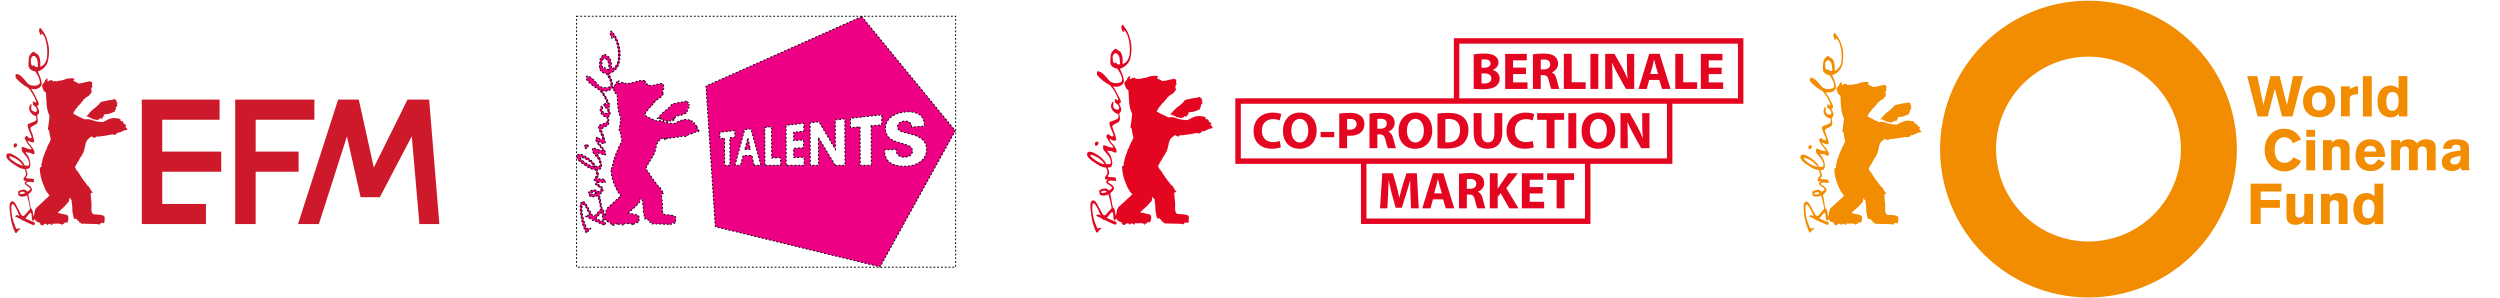 <?xml version="1.0" encoding="UTF-8" standalone="no"?>
<svg
   width="2700.001"
   height="322"
   version="1.1"
   id="svg1"
   xml:space="preserve"
   sodipodi:docname="pro_logoleiste.svg"
   inkscape:version="1.3.2 (091e20e, 2023-11-25)"
   xmlns:inkscape="http://www.inkscape.org/namespaces/inkscape"
   xmlns:sodipodi="http://sodipodi.sourceforge.net/DTD/sodipodi-0.dtd"
   xmlns="http://www.w3.org/2000/svg"
   xmlns:svg="http://www.w3.org/2000/svg"><sodipodi:namedview
     id="namedview1"
     pagecolor="#ffffff"
     bordercolor="#000000"
     borderopacity="0.25"
     inkscape:showpageshadow="2"
     inkscape:pageopacity="0.0"
     inkscape:pagecheckerboard="0"
     inkscape:deskcolor="#d1d1d1"
     inkscape:zoom="0.27161511"
     inkscape:cx="1353.0175"
     inkscape:cy="504.3902"
     inkscape:window-width="1472"
     inkscape:window-height="891"
     inkscape:window-x="0"
     inkscape:window-y="37"
     inkscape:window-maximized="1"
     inkscape:current-layer="svg1"
     showgrid="true"
     showguides="true"><inkscape:grid
       id="grid7"
       units="px"
       originx="0"
       originy="0"
       spacingx="1"
       spacingy="1"
       empcolor="#0099e5"
       empopacity="0.302"
       color="#0099e5"
       opacity="0.149"
       empspacing="5"
       dotted="false"
       gridanglex="30"
       gridanglez="30"
       visible="true" /><sodipodi:guide
       position="1912.283,78.733"
       orientation="0,-1"
       id="guide7"
       inkscape:locked="false" /></sodipodi:namedview><defs
     id="defs1"><style
       id="style1">.cls-1{fill:#f28c00;}</style></defs><path
     id="path1-9"
     style="display:inline;stroke-width:2.491"
     class="cls-1"
     d="M 2255.545,0.76 A 160.24,160.24 0 1 0 2415.785,161 160.24,160.24 0 0 0 2255.545,0.76 Z m -274.566,34.879 c -0.997,0.698 -0.548,2.143 -0.922,3.189 0.374,1.445 1.073,2.815 1.596,4.26 1.445,0.548 0.697,-1.346 1.295,-1.895 a 14.2,14.2 0 0 1 3.812,5.855 46.114,46.114 0 0 1 1.967,19.258 c -0.523,4.111 -3.039,8.819 -7.299,9.965 0.299,-4.484 0.149,-9.217 -2.367,-12.705 l -1.893,-1.072 c -1.221,-0.698 -2.217,-2.491 -3.736,-1.818 a 9.616,9.616 0 0 0 -4.336,6.926 c 0,3.264 -1.296,7.075 0.473,9.965 a 8.495,8.495 0 0 0 6.379,3.562 c 2.491,3.737 4.982,7.624 4.982,12.457 a 3.338,3.338 0 0 1 -1.594,1.67 11.659,11.659 0 0 1 -11.037,-0.896 c -3.288,-3.363 -6.178,-7.849 -10.289,-9.967 -1.046,-0.174 -2.119,-0.696 -3.115,-0.322 0.149,1.52 -0.746,3.437 0.699,4.508 a 43.548,43.548 0 0 0 12.631,9.717 43.199,43.199 0 0 1 8.42,13.852 c 0,0.548 0.473,1.37 -0.125,1.818 -1.071,0 -1.769,-1.121 -2.74,-1.346 -1.071,0.822 10e-5,2.342 -0.399,3.488 0.698,0.698 1.695,1.071 2.367,1.818 a 5.331,5.331 0 0 1 2.018,4.908 2.043,2.043 0 0 1 -1.121,0.973 5.755,5.755 0 0 1 -3.662,-1.121 c -2.192,-1.545 -0.921,-4.361 -0.996,-6.703 -0.374,0 -0.824,-0.299 -1.197,0 a 7.474,7.474 0 0 0 -0.996,6.303 9.517,9.517 0 0 0 7.176,5.756 10.09,10.09 0 0 1 0,4.484 c -2.292,2.043 -5.407,2.341 -7.998,3.637 -0.997,0 -1.147,0.997 -1.147,1.844 0.448,4.086 2.816,7.474 4.037,11.311 0,0.698 0.473,1.521 -0.299,1.994 -0.772,0.473 -1.595,-0.149 -2.367,-0.398 -0.772,-0.249 -1.819,-2.492 -3.189,-1.744 -0.698,0.847 -1.519,1.518 -1.369,2.664 l 2.814,4.984 a 51.396,51.396 0 0 1 4.385,5.879 c 0,0.299 -0.149,0.547 -0.373,0.547 a 24.913,24.913 0 0 1 -7.848,-2.291 c -0.747,0 -1.669,-0.673 -2.342,0 -0.249,1.071 0.299,2.042 0,3.113 1.52,3.737 5.604,6.33 7.074,9.967 a 8.321,8.321 0 0 1 0.674,5.904 16.717,16.717 0 0 1 -4.51,0.199 c -2.666,-5.879 -8.819,-9.816 -14.225,-12.457 a 5.381,5.381 0 0 0 -5.184,0 3.961,3.961 0 0 0 -0.223,3.861 19.93,19.93 0 0 0 5.481,5.506 c 4.41,2.491 8.22,6.377 13.701,6.377 a 12.581,12.581 0 0 1 1.596,5.332 c 0.224,2.491 -3.264,3.487 -2.492,6.078 0.224,1.52 2.218,0.599 3.189,1.297 l -1.072,0.697 a 2.217,2.217 0 0 0 -0.896,2.043 c 1.37,1.893 3.489,2.666 5.258,4.186 a 1.769,1.769 0 0 1 0.82,1.668 8.819,8.819 0 0 1 -3.113,2.492 3.837,3.837 0 0 0 -1.371,-1.295 c -2.491,-1.893 -6.003,-0.524 -8.295,0.846 -0.772,0.448 -0.448,1.371 -0.299,1.969 0.15,0.598 2e-4,1.843 0.523,2.49 2.491,1.893 6.401,1.047 8.893,-0.148 a 113.504,113.504 0 0 1 3.289,14.301 l -5.406,6.477 c -0.673,0.698 -1.369,1.446 -2.49,1.371 a 4.634,4.634 0 0 1 -1.818,-1.596 l -5.83,-10.812 c -0.922,-1.445 -2.292,-3.263 -4.186,-3.113 -2.815,1.52 -2.492,4.983 -2.367,8.146 a 65.621,65.621 0 0 0 5.93,24.738 1.146,1.146 0 0 0 1.295,0.598 12.456,12.456 0 0 1 4.037,-4.109 0.623,0.623 0 0 0 -0.15,-0.773 8.221,8.221 0 0 0 -3.338,0.623 c -0.772,-0.149 -0.847,-0.997 -1.221,-1.545 a 48.157,48.157 0 0 1 -4.635,-21.824 c 0.299,-1.046 0.299,-2.265 1.221,-2.963 0.673,0.149 1.196,0.846 1.744,1.369 a 56.229,56.229 0 0 1 5.705,11.336 c -1.221,-0.224 -2.491,-1.519 -3.662,-0.598 -0.15,0.598 -1.37,0.448 -0.896,1.121 2.192,0.847 4.259,2.067 6.377,3.139 0.598,0.374 1.146,1.669 2.143,0.996 a 88.914,88.914 0 0 0 11.336,4.982 c 0.448,0 0.747,-0.449 0.971,-0.822 a 1.918,1.918 0 0 0 -0.373,-2.191 c -3.264,-1.221 -6.453,-2.491 -9.592,-3.961 l 2.74,-3.34 c 0.847,-0.997 1.744,-2.366 2.965,-2.814 2.217,2.192 0.15,6.304 2.293,8.596 1.071,0.149 1.371,-1.297 1.744,-1.596 l 0.547,-0.148 a 2.716,2.716 0 0 1 0.449,1.52 c 0.523,-0.174 0.524,1.122 1.147,0.449 0.523,1.295 1.968,1.22 3.039,1.594 a 2.89,2.89 0 0 1 1.295,2.49 c 0.822,-0.299 1.147,0.774 1.969,0.6 0.847,0.249 0.996,-0.599 1.52,-0.973 a 2.915,2.915 0 0 1 2.889,-0.623 c 0.623,0.374 0.55,1.596 1.223,1.297 a 3.239,3.239 0 0 1 2.49,-1.445 0.722,0.722 0 0 1 0.598,0.598 c 0.698,0.473 1.695,0.997 2.367,0.623 l -0.748,-0.375 c 0.523,0 0.225,-0.698 0.523,-0.922 h 4.982 l 0.475,-0.248 4.035,0.697 c 0.448,0.224 0.449,0.772 0.523,1.221 0.922,0.399 0.522,-0.672 0.771,-0.996 0.249,-0.324 0.599,-0.524 0.973,-0.449 0.847,0.224 0.996,-0.846 1.369,-1.295 0.922,-0.523 1.744,0.149 2.74,0 a 9.019,9.019 0 0 0 0.773,-7 c 0,-1.121 -1.371,-0.524 -1.77,-1.371 -2.965,-0.374 -5.705,-1.518 -8.744,-1.668 a 0.922,0.922 0 0 1 -0.225,-0.773 l 7.225,-6.451 4.783,-5.158 c 0.149,-0.673 2e-4,-1.52 0.523,-1.969 a 2.018,2.018 0 0 1 -0.225,-1.742 c 1.221,0.149 1.371,1.743 2.492,2.191 l 0.697,6.328 c 0.523,2.815 -0.225,6.079 0.896,8.596 0.324,1.445 5e-4,3.038 1.147,4.109 0,0.299 -0.523,0.299 -0.299,0.598 0.224,0.299 1.371,0.374 2.068,0.324 1.295,-0.473 1.046,1.27 2.117,1.195 v 0.922 l 0.922,0.15 c 0.673,0 0.522,0.772 0.447,1.295 0.299,0.822 1.446,0.151 1.969,0.773 0,0.299 10e-4,0.747 0.25,0.896 h 2.266 c 4.982,0.399 10.887,0.15 16.219,0.523 0.523,0 0.896,0.547 1.594,0.473 a 6.901,6.901 0 0 0 0.922,-1.818 h 2.119 c 0.523,0 0.771,0.622 1.369,0.473 0.598,-0.149 0.448,-1.919 0.697,-2.666 a 12.631,12.631 0 0 0 0,-4.109 3.538,3.538 0 0 0 -3.064,-1.67 c -1.819,-0.922 -4.334,-0.224 -6.152,-0.922 -1.221,0.623 -2.492,-0.225 -3.514,-0.523 -2.491,-3.338 -0.672,-8.369 -1.42,-12.455 a 51.022,51.022 0 0 1 -0.623,-9.219 l 0.225,-0.373 c 0.224,-0.224 0.549,0 0.773,0 0.523,0.548 0.596,-0.299 1.145,-0.299 l -2.49,-3.115 c -0.473,-0.224 -3e-4,-1.071 -0.623,-0.996 -0.673,-0.772 -0.299,-2.741 -1.969,-2.492 l -2.814,-3.711 a 105.805,105.805 0 0 1 -8.67,-12.457 h -0.449 c -0.324,0 -0.224,-0.298 -0.174,-0.473 0.05,-0.174 -0.224,-3e-4 -0.299,-0.225 -0.374,-1.196 -1.37,-2.193 -1.818,-3.414 l 2.965,-5.48 0.373,-0.225 a 42.352,42.352 0 0 1 4.186,-7 30.12,30.12 0 0 1 1.67,-3.039 l 1.369,-4.982 c 0.698,-2.118 0.474,-4.61 1.994,-6.453 l -0.225,-0.373 a 27.155,27.155 0 0 1 4.982,-4.635 c 0.772,-0.149 1.147,0.475 1.67,0.898 0.523,0.424 0.772,-0.002 0.996,0.322 v -0.922 l 0.547,0.299 -0.174,0.699 c 0.997,1.121 1.446,-1.222 2.492,-0.998 0,-0.224 0.223,-0.299 0.223,-0.523 0.473,0.448 0.998,0.001 1.522,0.375 5.182,-0.598 10.438,-1.295 15.445,-2.342 a 15.969,15.969 0 0 0 3.363,0.373 c 0.224,-0.374 0.747,-0.473 1.07,-0.697 0.149,-0.747 0.897,-1.046 1.42,-1.594 1.619,0.399 2.742,-0.773 4.137,-0.773 a 13.154,13.154 0 0 1 4.234,-1.967 c 0.997,-0.149 2.368,-5.3e-4 2.817,-1.146 -0.149,0 -0.226,-0.001 -0.375,-0.15 l 0.051,0.074 c -0.299,0 -0.597,0.002 -0.771,-0.223 0.473,0 0.397,-0.523 0.322,-0.822 -1.146,0 -0.847,-1.37 -1.918,-1.619 a 1.993,1.993 0 0 0 0.996,-0.973 c 0.224,-0.224 0.226,-0.771 -0.223,-0.771 0,-0.897 -0.847,-0.224 -1.221,-0.598 0.299,-0.997 -1.147,-0.3 -1.297,-0.998 0.997,-0.922 -0.897,-1.444 -0.822,-2.291 a 4.086,4.086 0 0 1 -2.49,-0.449 l 0.299,-1.145 c -0.897,-0.598 -1.67,-1.596 -2.891,-1.297 -0.224,0.299 -0.223,0 -0.447,0 -0.772,0 -1.521,-0.249 -2.219,-0.398 -5.481,-0.673 -9.417,2.292 -13.852,4.26 -0.822,-0.448 -1.893,0.149 -2.814,-0.299 a 32.985,32.985 0 0 1 -10.639,-2.49 l -2.889,-0.299 c -0.847,0 -1.444,0.448 -2.217,0.148 h -1.072 c 0,-0.623 -1.047,0.149 -1.047,-0.623 a 91.256,91.256 0 0 1 -10.812,-5.529 21.724,21.724 0 0 1 4.336,-6.404 11.136,11.136 0 0 1 3.637,-3.762 4.36,4.36 0 0 1 2.492,-2.789 c 0.623,-0.399 -0.375,-0.997 0.248,-1.371 1.121,-0.249 1.82,-1.519 2.816,-2.217 1.37,-1.221 3.114,-1.446 4.16,-2.891 0.249,-0.922 1.219,-1.22 1.768,-1.992 l 0.898,-2.865 c -0.299,0 -0.3,0.149 -0.449,0.299 -0.149,0.149 -0.448,0.449 -0.672,0.225 0.598,-1.221 -0.324,-3.114 1.121,-3.961 0.548,-0.523 0,-1.297 0,-1.895 -0.299,-1.146 0.324,-2.216 0,-3.287 a 3.662,3.662 0 0 0 -1.82,-0.6 c -0.847,-0.698 -1.892,3.01e-4 -2.664,0.225 a 20.155,20.155 0 0 0 -5.258,1.146 7.997,7.997 0 0 0 -2.268,0.373 c -0.997,0.299 -1.993,-0.149 -3.039,0.225 -0.249,-0.448 -0.846,-0.672 -0.846,-1.295 -1.221,0.772 -1.296,-1.047 -2.492,-0.523 -0.224,-0.698 -0.971,-0.698 -1.594,-0.848 0,-0.299 0.398,-0.448 0.473,-0.672 -0.174,-0.598 0.747,-0.997 0.896,-1.445 -2.491,-1.296 -5.631,-0.449 -8.371,-0.225 a 27.08,27.08 0 0 1 -8.146,2.119 c -1.595,0.174 -3.413,1.444 -4.982,0.174 -0.772,0.199 -1.37,1.046 -2.217,0.299 a 0.772,0.772 0 0 0 -0.299,-0.697 c -0.523,-0.598 -1.369,0 -1.893,0 -0.149,-0.224 -0.45,-0.524 -0.773,-0.449 -0.324,0.075 -1.045,0.772 -1.369,1.221 l -1.121,0.225 c -1.146,-0.224 0.149,-1.071 0,-1.594 -0.299,-0.149 -0.375,0.299 -0.674,0 0.374,-0.473 1.072,-0.997 0.848,-1.67 a 3.762,3.762 0 0 0 -2.814,2.117 c -0.473,0.149 -0.849,0.525 -0.699,0.998 h 0.375 c -0.224,0.922 -1.046,1.369 -1.818,1.967 a 3.264,3.264 0 0 1 -1.297,1.67 c 0,0.399 0.325,0.323 0.475,0.473 l -0.623,0.896 c 0.224,0.399 0.621,0.175 0.846,0.324 0.224,0.149 -0.473,0.598 -0.373,0.896 h 0.598 c -0.847,0.772 0.599,1.371 0.449,2.293 0.374,1.221 1.669,2.118 2.666,2.965 a 0.772,0.772 0 0 1 0.299,1.07 c 0.623,7.972 0.149,16.418 3.736,23.119 0,3.438 -0.697,6.628 -0.996,9.967 a 31.739,31.739 0 0 0 -0.598,4.559 c 0,0.847 0.747,0.772 1.295,1.221 a 69.906,69.906 0 0 0 1.67,9.193 c -0.523,3.039 -2.891,5.331 -3.738,8.221 -0.847,2.89 -2.815,4.983 -3.039,7.973 l -0.373,0.547 a 22.646,22.646 0 0 0 -1.969,6.752 c -0.249,1.694 -1.843,3.513 -0.398,4.982 -0.673,0.698 -1.893,0.524 -2.191,1.67 a 41.679,41.679 0 0 0 0.822,7.473 56.328,56.328 0 0 0 4.482,13.229 c -0.299,0.374 0.326,0.45 0.4,0.674 a 23.045,23.045 0 0 0 2.342,4.285 26.333,26.333 0 0 1 2.814,4.086 c -0.448,0 -0.972,-0.523 -1.371,0 a 11.46,11.46 0 0 1 -2.889,2.914 c -3.637,3.089 -7.076,6.752 -10.713,9.717 -1.594,2.491 -1.595,6.029 -2.492,8.77 a 11.784,11.784 0 0 1 -0.771,-4.285 c -0.449,-1.52 -0.45,-3.562 -2.193,-4.26 -1.221,-4.783 -1.519,-9.965 -2.814,-14.674 a 15.421,15.421 0 0 0 3.861,-4.186 c 0.623,-3.662 -3.413,-5.556 -5.93,-7.076 a 0.523,0.523 0 0 1 -0.148,-0.748 c 2.217,-2.491 5.705,-0.323 8.471,-1.07 l -0.449,-2.965 a 13.353,13.353 0 0 0 -5.631,-0.697 c -0.997,-0.149 -2.068,-7e-4 -2.74,-0.748 0.224,-1.295 1.521,-2.142 1.596,-3.512 a 19.93,19.93 0 0 0 -1.67,-5.705 7.748,7.748 0 0 0 3.961,-0.998 c 0,-0.972 0.672,-1.593 0.896,-2.49 a 18.037,18.037 0 0 0 -4.109,-12.182 c -0.449,-0.598 -1.121,-1.221 -0.896,-1.969 a 24.739,24.739 0 0 0 4.109,0.523 l 3.039,1.369 c 0.673,0.374 1.746,0.524 2.119,-0.473 a 3.289,3.289 0 0 0 -0.15,-2.342 25.486,25.486 0 0 0 -5.506,-7.898 c -0.448,-1.071 -1.669,-2.066 -1.445,-3.287 1.993,0.623 3.662,2.367 6.104,1.744 a 1.096,1.096 0 0 0 0.822,-1.197 l -1.369,-5.555 a 71.675,71.675 0 0 1 -2.791,-8.371 c 1.52,-2.043 4.112,-2.491 6.154,-3.861 3.189,-1.918 1.445,-6.404 1.147,-9.219 a 5.306,5.306 0 0 0 2.117,-3.811 18.735,18.735 0 0 0 -2.492,-6.453 c 0.623,0 1.296,-2.3e-4 1.67,-0.623 a 3.612,3.612 0 0 0 0,-2.965 94.819,94.819 0 0 0 -7.848,-14.15 11.485,11.485 0 0 0 7.896,-0.672 5.805,5.805 0 0 0 3.414,-4.982 36.373,36.373 0 0 0 -4.186,-12.707 15.87,15.87 0 0 0 10.562,-9.965 44.37,44.37 0 0 0 1.297,-14.947 36.896,36.896 0 0 0 -6.902,-18.086 c -0.847,-0.922 -1.296,-2.492 -2.666,-2.492 z m 296.775,28.062 a 99.801,99.801 0 0 1 77.594,97.299 99.826,99.826 0 0 1 -99.803,99.803 99.801,99.801 0 1 1 22.209,-197.102 z m -304.1,1.484 c 2.491,-0.623 3.363,1.967 4.359,3.412 a 45.989,45.989 0 0 1 0.898,7.15 l -0.225,0.996 -2.492,-0.223 h -0.023 c -0.598,-0.598 -1.147,-1.52 -1.969,-1.744 -0.822,-0.224 -0.772,0.597 -0.996,0.971 a 4.634,4.634 0 0 1 -1.895,-4.109 c 0.448,-1.271 -0.697,-2.493 0.15,-3.639 0.374,-1.071 0.921,-2.491 2.191,-2.814 z m 453.242,17.064 11.361,43.523 h 10.887 l 7.697,-29.895 7.773,29.895 h 11.311 l 11.236,-43.523 h -10.688 l -6.479,31.043 h -0.125 l -7.848,-31.043 h -9.965 l -7.623,31.043 -6.576,-31.043 z m 125.039,0 v 43.523 h 9.541 V 82.25 Z m 38.516,0 v 13.578 a 11.784,11.784 0 0 0 -8.943,-3.412 c -6.527,0 -13.977,4.383 -13.803,17.438 0.174,11.809 6.427,16.867 14.25,16.867 a 10.812,10.812 0 0 0 8.721,-4.035 v -0.102 h 0.123 v 3.189 h 9.168 V 82.25 Z m -85.826,10.166 c -10.139,0 -17.289,6.153 -17.289,17.09 0,10.937 7.15,17.115 17.289,17.115 10.14,0 17.291,-6.178 17.291,-17.115 0,-10.937 -7.151,-17.09 -17.291,-17.09 z m 42.078,0.723 a 15.222,15.222 0 0 0 -8.918,3.412 v -3.289 h -9.543 v 32.387 h 9.543 v -18.709 c 0,-3.587 2.267,-4.583 7.947,-5.256 h 1.045 l -0.074,-0.125 z m 37.07,6.227 c 4.983,0 6.678,3.662 6.678,9.467 0,6.253 -1.72,10.838 -6.678,10.838 -5.257,0 -6.527,-4.833 -6.527,-10.164 0,-6.228 2.018,-10.141 6.527,-10.141 z m -79.148,0.375 c 5.431,0 7.748,4.209 7.748,9.416 0,5.929 -2.317,10.141 -7.748,10.141 -5.431,0 -7.771,-4.211 -7.771,-9.791 0,-5.581 2.341,-9.766 7.771,-9.766 z m -444.373,10.855 c -0.436,0.05 -0.834,0.205 -1.07,0.629 a 39.039,39.039 0 0 0 -5.93,0.822 c -3.039,1.146 -7.473,0.298 -8.818,4.035 -1.694,1.071 -2.991,2.964 -4.734,3.961 a 53.463,53.463 0 0 0 -9.268,9.119 h 0.074 c 0.673,0 1.222,-0.672 1.895,-0.672 -0.224,0.224 0,0.448 0,0.672 0,0.224 -6e-4,-0.3 0.373,-0.449 0.374,-0.149 0.398,0.001 0.473,0.15 -0.473,0.224 -0.149,0.598 -0.473,0.922 -0.324,0.324 0.15,0.223 0.324,0.148 a 0.772,0.772 0 0 0 0.598,-0.299 c 0,0.149 0.3,0.15 0.549,0.15 0.249,0 -10e-5,-0.623 0.299,-0.623 0.299,0 0.223,0.224 0.223,0.299 -0.149,0.473 0.374,0.398 0.225,0.771 -0.149,0.374 0.374,-3.1e-4 0.449,-0.225 0.075,-0.224 -10e-5,0.523 0.398,0.523 0.224,-0.448 0.449,0.374 0.748,0 0.448,0 0.298,0.524 0.447,0.848 2.068,0 3.812,0.921 5.855,0.996 l 1.221,-0.623 c 1.071,0.224 0.92,-1.221 1.768,-1.445 0.673,0.847 1.37,-0.373 2.043,-0.672 l -1.443,2.043 c 1.595,-0.374 2.141,-2.043 2.889,-3.264 0.448,-0.623 0.299,-1.52 0.848,-2.068 a 18.56,18.56 0 0 0 8.744,-2.043 0.598,0.598 0 0 0 0.748,-0.223 c 0.324,-0.399 0.847,-0.625 1.221,-0.301 0.623,-0.174 0.622,-0.847 0.771,-1.295 0.149,-0.448 0,-0.323 0,-0.473 1.146,-0.598 0.996,-2.192 0.996,-3.338 l 1.596,-1.371 c 0.523,-0.997 -0.699,-0.996 -0.773,-1.818 a 1.445,1.445 0 0 1 1.072,-0.848 c 0,-0.747 -0.847,-0.599 -1.221,-0.848 -0.374,-0.249 0.225,-1.046 0.225,-1.594 a 3.538,3.538 0 0 0 -1.371,-1.047 c -0.374,0.448 -0.522,-0.323 -0.672,-0.547 -0.386,0 -0.861,-0.056 -1.297,-0.006 z m 406.731,28.506 c -13.578,0 -21.152,10.738 -21.152,22.971 0,12.232 8.122,23.045 21.924,23.045 a 20.204,20.204 0 0 0 17.439,-11.111 l 0.174,-0.051 -8.619,-4.16 a 10.588,10.588 0 0 1 -8.994,6.078 c -8.545,0 -11.111,-7.473 -11.111,-13.801 0,-9.791 4.76,-13.803 10.764,-13.803 a 9.965,9.965 0 0 1 9.018,6.527 l 8.77,-4.334 c -4.036,-7.225 -9.666,-11.361 -18.211,-11.361 z m 23.816,1.172 v 7.475 h 9.541 v -7.475 z m 36.996,9.965 a 12.456,12.456 0 0 0 -9.418,3.736 v -2.664 h -9.516 v 32.51 h 9.516 v -20.229 c 0,-2.915 1.221,-5.432 4.982,-5.432 3.762,0 4.635,2.143 4.635,5.307 v 20.354 h 9.541 v -24.016 c 0,-4.983 -2.142,-9.342 -9.84,-9.342 z m 92.775,0.174 -0.074,0.051 a 14.051,14.051 0 0 0 -10.463,4.334 9.965,9.965 0 0 0 -8.596,-4.334 12.456,12.456 0 0 0 -9.418,3.736 v -2.889 h -9.541 v 32.51 h 9.541 v -20.229 c 0,-2.915 1.221,-5.432 4.982,-5.432 3.762,0 4.66,2.143 4.66,5.307 v 20.354 h 9.516 v -19.93 c 0,-3.289 1.67,-5.68 4.834,-5.68 3.612,0 4.982,2.068 4.982,6.652 v 19.008 h 9.541 v -24.914 c 0,-7.474 -6.851,-8.545 -9.965,-8.545 z m -60.639,0.051 c -9.965,0 -15.943,6.601 -15.943,18.086 0,9.168 5.878,16.145 15.943,16.145 a 16.467,16.467 0 0 0 15.771,-8.994 l -7.15,-3.736 c -2.74,3.911 -4.385,5.754 -7.947,5.754 -3.039,0 -7.026,-1.942 -7.076,-8.195 h 22.422 c 0,-9.965 -4.11,-19.059 -15.969,-19.059 z m 92.103,0 c -4.41,0 -13.079,0.848 -13.402,10.215 h 9.168 a 4.335,4.335 0 0 1 4.982,-4.361 c 2.491,0 4.533,1.047 4.533,3.488 v 2.691 l -3.486,0.498 c -10.389,1.47 -16.668,4.211 -16.668,12.033 0,6.228 4.635,9.666 10.863,9.666 3.438,0 8.195,-1.67 9.789,-4.236 a 13.328,13.328 0 0 0 0.623,3.363 h 8.795 a 19.058,19.058 0 0 1 -0.848,-6.775 h 0.125 V 159.879 c 0,-7.349 -5.631,-9.416 -14.475,-9.416 z m -161.236,0.848 v 32.51 0.1 h 9.541 v -32.609 z m -535.953,5.455 a 1.968,1.968 0 0 0 -1.371,0.996 3.189,3.189 0 0 0 -0.223,2.666 1.271,1.271 0 0 0 1.322,0.723 3.538,3.538 0 0 0 2.016,-1.943 1.744,1.744 0 0 0 0,-1.744 1.968,1.968 0 0 0 -1.744,-0.697 z m -0.272,4.385 a 3.538,3.538 0 0 1 -0.027,0.025 h 0.074 a 1.271,1.271 0 0 1 -0.047,-0.025 z m 605.309,-3.713 a 6.129,6.129 0 0 1 6.477,6.229 h -12.955 a 6.552,6.552 0 0 1 6.479,-6.229 z m 97.459,10.488 v 2.242 c 0,4.983 -2.816,7.475 -6.553,7.475 -2.317,0 -4.459,-1.096 -4.459,-3.662 0,-2.566 2.217,-3.563 4.584,-4.211 z m -708.574,2.467 a 28.027,28.027 0 0 1 7.473,3.189 23.219,23.219 0 0 1 6.777,6.701 24.016,24.016 0 0 1 -9.965,-4.359 h 0.074 a 17.24,17.24 0 0 1 -4.982,-4.559 0.722,0.722 0 0 1 0.623,-0.973 z m 481.967,27.979 v 43.521 h 10.836 v -17.438 h 20.703 v -8.471 h -20.703 v -9.168 h 22.422 v -8.445 z m 133.658,0 v 13.576 a 11.809,11.809 0 0 0 -8.92,-3.438 c -6.552,0 -14.001,4.41 -13.826,17.439 0.199,11.809 6.427,16.865 14.25,16.865 a 10.862,10.862 0 0 0 8.744,-4.035 h 0.125 v 3.189 h 9.168 v -43.598 z m -600.604,9.441 a 3.264,3.264 0 0 1 1.52,0.996 5.879,5.879 0 0 1 -5.779,0.773 c -0.224,-0.174 -0.448,-0.474 -0.299,-0.773 a 5.207,5.207 0 0 1 4.559,-0.996 z m 561.713,0.697 c 0.019,0 0.034,0.004 0.053,0.004 a 12.456,12.456 0 0 1 0.023,-0.004 z m 0.053,0.004 a 12.456,12.456 0 0 0 -9.369,3.732 v -2.863 h -9.543 v 32.51 h 9.543 v -20.229 c 0,-2.94 1.221,-5.457 4.982,-5.457 3.762,0 4.658,2.143 4.658,5.332 v 20.354 h 9.518 v -24.016 c 0,-4.97 -2.138,-9.341 -9.789,-9.363 z m -56.156,0.869 v 24.016 c 0,4.983 2.142,9.342 9.84,9.342 a 12.456,12.456 0 0 0 9.418,-3.736 v 2.889 h 9.518 v -32.51 h -9.518 v 20.578 h -0.1 a 4.684,4.684 0 0 1 -4.982,4.982 c -3.612,0 -4.635,-1.52 -4.635,-4.41 v -21.15 z m 88.342,6.104 c 4.983,0 6.652,3.662 6.652,9.467 0,6.253 -1.72,10.812 -6.652,10.812 -5.257,0 -6.553,-4.809 -6.553,-10.141 0,-6.228 2.019,-10.139 6.553,-10.139 z" /><g
     id="g3"
     transform="matrix(1.021,0,0,1.021,521.576,-13.37)"
     style="display:inline"><title
       id="title1-8">Layer 1</title><g
       stroke="null"
       id="g2"><g
         stroke="null"
         id="svg_7"><rect
           stroke-dasharray="2, 2"
           stroke="null"
           x="99.035"
           y="30.275"
           height="265.451"
           width="401"
           fill="none"
           id="rect1" /></g><g
         stroke="null"
         id="svg_6"><path
           stroke-dasharray="2, 2"
           stroke="null"
           fill="#ee0085"
           d="m 215.967,120.656 c 0.447,0.228 1.049,0.603 1.351,1.056 0,0.527 -0.678,1.056 -0.225,1.583 0.376,0.223 1.278,0.072 1.205,0.827 -0.524,0.073 -0.829,0.45 -1.056,0.83 0.076,0.825 1.281,0.825 0.753,1.809 l -1.582,1.354 c 0,1.128 0.15,2.711 -0.979,3.318 0,0.149 -0.226,0.378 0,0.447 -0.149,0.454 -0.149,1.136 -0.751,1.285 -0.378,-0.302 -0.907,-0.08 -1.205,0.301 -0.153,0.301 -0.529,0.301 -0.756,0.223 -2.559,1.433 -5.502,1.962 -8.662,2.035 -0.529,0.527 -0.381,1.431 -0.827,2.032 -0.756,1.208 -1.285,2.865 -2.867,3.242 l 1.43,-2.034 c -0.676,0.305 -1.354,1.507 -2.033,0.68 -0.828,0.225 -0.676,1.656 -1.732,1.433 l -1.205,0.604 c -2.037,-0.08 -3.765,-0.985 -5.798,-0.985 -0.152,-0.301 0,-0.754 -0.453,-0.827 -0.301,0.375 -0.527,-0.452 -0.758,0 -0.299,0 -0.299,-0.375 -0.372,-0.529 -0.079,0.154 -0.23,0.375 -0.454,0.226 0.15,-0.375 -0.38,-0.296 -0.228,-0.75 0,-0.079 -0.152,-0.228 -0.225,-0.303 -0.378,0 -0.299,0.378 -0.299,0.603 -0.231,0 -0.454,0 -0.529,-0.15 -0.152,0.15 -0.304,0.305 -0.605,0.305 -0.15,0.07 -0.301,0 -0.301,-0.154 0.301,-0.299 0,-0.676 0.456,-0.903 -0.079,-0.226 -0.305,-0.15 -0.456,-0.15 -0.301,0.15 -0.073,0.6 -0.372,0.451 0,-0.223 -0.304,-0.451 -0.079,-0.676 -0.676,0 -1.205,0.751 -1.884,0.676 2.864,-3.086 5.652,-6.781 9.194,-9.043 1.732,-0.976 3.014,-2.861 4.669,-3.913 1.278,-3.693 5.728,-2.865 8.741,-3.996 1.955,-0.302 3.842,-0.829 5.875,-0.829 0.452,-0.829 1.582,-0.529 2.337,-0.603 0.149,0.225 0.301,0.979 0.681,0.527 m -104.957,45.871 c 0.377,0.445 0.305,1.207 0.077,1.73 -0.377,0.827 -1.131,1.729 -2.036,1.948 -0.603,0.079 -1.128,-0.219 -1.355,-0.749 -0.225,-0.829 -0.303,-1.955 0.228,-2.631 0.3,-0.524 0.825,-0.902 1.356,-0.98 0.677,-0.073 1.28,0.153 1.73,0.681 m 22.151,-79.927 -2.485,-0.222 c -0.606,-0.608 -1.131,-1.51 -1.959,-1.735 -0.527,-0.076 -0.755,0.603 -0.98,0.978 -1.358,-0.753 -1.808,-2.41 -1.886,-4.07 0.452,-1.277 -0.676,-2.482 0.152,-3.615 0.375,-1.053 0.906,-2.483 2.187,-2.785 2.41,-0.601 3.313,1.958 4.293,3.389 0.677,2.261 0.605,4.747 0.905,7.082 l -0.228,0.979 z m -15.519,102.522 c -3.691,-0.376 -6.705,-2.41 -9.796,-4.297 -1.73,-1.205 -3.688,-2.636 -4.897,-4.523 -0.15,-0.378 0.076,-0.973 0.604,-0.973 2.713,0.372 4.97,2.027 7.457,3.159 2.487,1.656 5.049,4.072 6.632,6.634 z m 2.182,28.252 c -1.505,0.979 -3.915,1.808 -5.724,0.756 -0.228,-0.153 -0.452,-0.456 -0.303,-0.756 1.283,-0.975 2.939,-1.431 4.521,-0.975 0.603,0.226 1.131,0.524 1.505,0.975 z M 228.771,151.321 c -0.149,0 -0.228,0.073 -0.375,-0.152 -0.303,0 -0.605,0 -0.754,-0.225 0.451,-0.08 0.372,-0.524 0.302,-0.829 -1.129,-0.079 -0.831,-1.355 -1.884,-1.582 0.45,-0.225 0.754,-0.529 0.979,-0.979 0.226,-0.226 0.226,-0.756 -0.225,-0.756 -0.079,-0.902 -0.834,-0.222 -1.205,-0.603 0.298,-0.978 -1.131,-0.299 -1.284,-0.978 0.979,-0.903 -0.902,-1.433 -0.829,-2.26 -0.829,0 -1.735,0 -2.337,-0.451 l 0.301,-1.132 c -0.903,-0.603 -1.652,-1.583 -2.863,-1.278 -0.226,0.298 -0.226,-0.08 -0.451,-0.08 -0.751,-0.076 -1.507,-0.225 -2.18,-0.374 -5.43,-0.68 -9.343,2.257 -13.717,4.218 -0.831,-0.454 -1.884,0.149 -2.785,-0.303 -3.694,-0.15 -7.31,-1.28 -10.551,-2.561 l -2.858,-0.298 c -0.828,-0.079 -1.436,0.448 -2.188,0.149 h -1.056 c 0,-0.605 -1.054,0.149 -1.054,-0.605 -3.767,-1.58 -7.383,-3.315 -10.848,-5.35 1.13,-2.184 2.259,-4.444 4.292,-6.326 0.755,-1.43 2.186,-2.863 3.62,-3.767 0.225,-1.132 1.278,-2.259 2.483,-2.788 0.605,-0.378 -0.375,-0.979 0.228,-1.357 1.129,-0.226 1.808,-1.507 2.789,-2.183 1.357,-1.205 3.086,-1.433 4.145,-2.864 0.225,-0.905 1.206,-1.205 1.729,-1.961 l 0.907,-2.86 c -0.301,-0.077 -0.301,0.152 -0.456,0.301 -0.223,0.146 -0.451,0.45 -0.677,0.226 0.607,-1.205 -0.297,-3.09 1.133,-3.922 0.527,-0.527 0.073,-1.28 -0.076,-1.881 -0.301,-1.131 0.301,-2.181 0,-3.24 -0.527,-0.378 -1.13,-0.529 -1.81,-0.601 -0.829,-0.681 -1.881,-0.077 -2.636,0.223 -1.884,0 -3.543,0.678 -5.198,1.132 -0.676,0.076 -1.582,0.076 -2.258,0.374 -0.98,0.302 -1.96,-0.149 -3.013,0.229 -0.226,-0.452 -0.835,-0.681 -0.835,-1.284 -1.205,0.757 -1.275,-1.051 -2.483,-0.524 -0.225,-0.683 -0.98,-0.683 -1.579,-0.831 0,-0.298 0.374,-0.452 0.447,-0.676 -0.147,-0.603 0.758,-0.979 0.907,-1.43 -2.484,-1.284 -5.578,-0.454 -8.288,-0.225 -2.638,0.976 -5.123,1.957 -8.062,2.106 -1.582,0.156 -3.39,1.43 -4.821,0.156 -0.753,0.218 -1.358,1.049 -2.185,0.298 0,-0.229 -0.073,-0.527 -0.3,-0.681 -0.528,-0.601 -1.359,-0.072 -1.887,0.079 -0.146,-0.228 -0.449,-0.529 -0.749,-0.454 -0.606,0.076 -1.056,0.758 -1.359,1.205 l -1.131,0.226 c -1.131,-0.226 0.151,-1.056 -0.074,-1.58 -0.303,-0.152 -0.377,0.301 -0.677,0.073 0.374,-0.451 1.054,-0.975 0.831,-1.656 -1.21,0.073 -2.187,1.056 -2.792,2.107 -0.452,0.154 -0.825,0.532 -0.678,0.985 l 0.378,0.072 c -0.225,0.906 -1.059,1.354 -1.808,1.962 -0.226,0.751 -0.678,1.129 -1.283,1.653 -0.073,0.378 0.305,0.303 0.452,0.452 l -0.603,0.905 c 0.228,0.381 0.603,0.152 0.828,0.301 -0.072,0.302 -0.45,0.604 -0.372,0.907 h 0.6 c -0.828,0.753 0.603,1.355 0.452,2.259 0.377,1.202 1.658,2.11 2.638,2.937 0.374,0.229 0.525,0.678 0.3,1.056 0.603,7.913 0.15,16.274 3.691,22.903 0,3.396 -0.678,6.555 -0.978,9.794 -0.074,1.586 -0.754,2.94 -0.603,4.519 0.072,0.833 0.754,0.756 1.281,1.205 0.147,3.243 1.13,6.106 1.655,9.113 -0.525,3.007 -2.864,5.266 -3.69,8.12 -0.679,2.789 -2.787,4.975 -3.014,7.915 l -0.379,0.524 c -0.677,2.264 -1.955,4.223 -1.955,6.707 -0.228,1.663 -1.81,3.464 -0.379,5.047 -0.68,0.681 -1.883,0.529 -2.186,1.656 0,2.563 0.377,5.052 0.828,7.463 0.751,4.676 2.641,8.967 4.446,13.112 -0.303,0.378 0.303,0.451 0.375,0.676 0.53,1.504 1.508,2.861 2.336,4.223 1.208,1.128 1.961,2.558 2.867,3.763 -0.454,0 -0.984,-0.524 -1.359,0 -0.603,1.205 -1.882,1.959 -2.864,2.867 -3.616,3.086 -7.006,6.701 -10.622,9.643 -1.584,2.562 -1.584,5.947 -2.487,8.662 -0.603,-1.278 -0.677,-2.788 -0.751,-4.218 -0.454,-1.51 -0.454,-3.538 -2.187,-4.219 -1.208,-4.747 -1.505,-9.8 -2.788,-14.543 1.358,-1.125 3.014,-2.556 3.844,-4.144 0.6,-3.617 -3.392,-5.498 -5.88,-7.007 -0.3,-0.225 -0.3,-0.523 -0.15,-0.749 2.186,-2.562 5.653,-0.303 8.366,-1.059 l -0.379,-2.934 c -1.582,-0.833 -3.613,-0.609 -5.575,-0.681 -0.978,-0.152 -2.033,-0.074 -2.712,-0.754 0.228,-1.278 1.509,-2.107 1.584,-3.465 -0.3,-1.958 -0.831,-3.919 -1.658,-5.648 1.358,-0.152 2.786,-0.152 3.918,-0.986 -0.074,-0.975 0.676,-1.577 0.902,-2.483 -0.149,-4.444 -1.051,-8.742 -4.068,-12.054 -0.451,-0.601 -1.131,-1.205 -0.902,-1.959 1.28,0.305 2.71,0.451 4.068,0.529 l 3.015,1.351 c 0.677,0.379 1.732,0.529 2.108,-0.451 0.303,-0.747 0.078,-1.655 -0.151,-2.336 -0.902,-3.014 -3.466,-5.273 -5.498,-7.824 -0.454,-1.059 -1.659,-2.032 -1.431,-3.238 1.957,0.601 3.613,2.332 6.026,1.729 0.451,-0.074 0.902,-0.604 0.828,-1.205 l -1.359,-5.492 c -0.749,-2.783 -2.332,-5.266 -2.785,-8.28 1.505,-2.037 4.069,-2.487 6.102,-3.844 3.165,-1.881 1.432,-6.328 1.129,-9.116 1.205,-0.978 2.036,-2.261 2.11,-3.771 -0.377,-2.332 -1.28,-4.443 -2.41,-6.401 0.603,-0.076 1.282,0 1.656,-0.603 0.531,-0.83 0.228,-2.035 -0.072,-2.937 -2.487,-4.75 -4.447,-9.645 -7.764,-14.015 2.487,0.525 5.651,0.678 7.911,-0.68 1.884,-0.9 3.316,-2.708 3.392,-4.821 -0.379,-4.596 -2.261,-8.589 -4.144,-12.582 4.443,-1.205 9.193,-5.277 10.473,-9.794 1.28,-4.596 1.658,-9.87 1.28,-14.917 -1.054,-6.479 -2.71,-12.734 -6.929,-17.936 -0.831,-0.903 -1.282,-2.41 -2.638,-2.482 -0.977,0.676 -0.528,2.108 -0.905,3.162 0.377,1.433 1.056,2.791 1.579,4.218 1.433,0.532 0.682,-1.354 1.284,-1.878 1.883,1.653 2.938,3.613 3.765,5.798 1.961,5.801 2.638,12.431 1.961,19.06 -0.528,4.068 -3.014,8.742 -7.235,9.873 0.303,-4.444 0.152,-9.117 -2.332,-12.584 l -1.884,-1.055 c -1.205,-0.676 -2.186,-2.486 -3.693,-1.808 -2.261,1.808 -4.219,3.993 -4.295,6.857 0,3.239 -1.28,7.006 0.454,9.867 1.505,2.263 3.841,3.242 6.329,3.542 2.486,3.695 4.972,7.533 4.972,12.28 -0.225,0.678 -0.905,1.285 -1.579,1.66 -3.242,1.655 -7.991,1.128 -10.927,-0.907 -3.241,-3.312 -6.102,-7.759 -10.174,-9.867 -1.052,-0.149 -2.108,-0.681 -3.088,-0.302 0.151,1.507 -0.751,3.391 0.677,4.447 3.693,3.99 7.913,7.38 12.511,9.641 3.765,4.144 6.479,8.742 8.359,13.712 0.078,0.527 0.455,1.358 -0.15,1.809 -1.052,0.074 -1.73,-1.127 -2.711,-1.354 -1.054,0.827 0,2.333 -0.377,3.466 0.68,0.676 1.66,1.052 2.336,1.806 1.358,1.28 2.26,2.858 1.96,4.746 -0.224,0.378 -0.677,0.907 -1.129,0.976 -1.355,0 -2.564,-0.298 -3.62,-1.125 -2.182,-1.51 -0.902,-4.298 -0.977,-6.632 -0.378,-0.076 -0.831,-0.301 -1.205,-0.076 -0.98,1.808 -1.886,4.148 -0.98,6.253 1.058,2.712 3.919,5.576 7.01,5.878 0.225,1.354 0.45,3.089 0,4.447 -2.263,2.032 -5.352,2.33 -7.915,3.615 -0.978,-0.076 -1.128,0.976 -1.128,1.808 0.452,4.068 2.785,7.458 3.99,11.22 0.075,0.683 0.453,1.504 -0.3,1.961 -0.828,0.597 -1.579,-0.152 -2.336,-0.378 -1.129,-0.378 -1.808,-2.483 -3.162,-1.735 -0.682,0.834 -1.508,1.503 -1.356,2.636 l 2.787,4.967 c 1.354,1.955 3.391,3.61 4.443,5.717 0,0.305 -0.15,0.529 -0.375,0.529 -2.863,0 -5.198,-1.431 -7.76,-2.259 -0.752,-0.079 -1.659,-0.681 -2.336,0 -0.225,1.053 0.3,2.034 -0.077,3.08 1.511,3.695 5.577,6.264 7.01,9.953 0.527,1.809 1.583,3.842 0.678,5.874 -1.28,0.452 -2.942,0.152 -4.298,0.226 -2.636,-5.801 -8.737,-9.716 -14.089,-12.206 -1.505,-0.603 -3.689,-1.053 -5.12,0.073 -0.829,1.059 -0.754,2.721 -0.228,3.847 1.208,2.186 3.469,3.915 5.427,5.423 4.369,2.485 8.138,6.332 13.562,6.332 1.051,1.503 1.28,3.389 1.582,5.271 0.223,2.483 -3.241,3.469 -2.562,6.027 0.223,1.503 2.185,0.601 3.165,1.277 l -1.054,0.683 c -0.603,0.528 -1.056,1.205 -0.905,2.032 1.357,1.888 3.465,2.636 5.198,4.146 0.528,0.451 0.98,0.979 0.828,1.656 -0.754,1.131 -2.036,1.959 -3.088,2.562 -0.225,-0.529 -0.828,-0.907 -1.359,-1.284 -2.482,-1.881 -5.948,-0.524 -8.21,0.833 -0.755,0.451 -0.452,1.351 -0.303,1.955 0.228,0.827 0,1.813 0.53,2.567 2.485,1.881 6.326,1.048 8.813,-0.157 1.358,4.601 2.485,9.349 3.242,14.164 l -5.349,5.96 c -0.679,0.676 -1.356,1.43 -2.337,1.351 -0.756,-0.225 -1.281,-0.98 -1.81,-1.576 l -5.802,-10.701 c -0.902,-1.437 -2.259,-3.239 -4.141,-3.086 -2.788,1.503 -2.411,5.04 -2.336,8.053 0.678,8.746 2.107,17.105 5.874,24.489 0.228,0.451 0.756,0.754 1.282,0.603 1.056,-1.576 2.337,-3.165 3.993,-4.072 0.152,-0.226 0.076,-0.597 -0.151,-0.749 -1.202,-0.08 -2.26,0.225 -3.316,0.603 -0.751,-0.153 -0.825,-0.98 -1.205,-1.51 -2.936,-6.63 -4.896,-13.709 -4.593,-21.621 0.303,-1.055 0.303,-2.26 1.205,-2.936 0.678,0.153 1.205,0.829 1.733,1.351 2.561,3.471 3.994,7.458 5.653,11.231 -1.205,-0.225 -2.339,-1.508 -3.617,-0.603 -0.152,0.603 -1.357,0.445 -0.905,1.127 2.184,0.833 4.22,2.034 6.328,3.093 0.605,0.371 1.129,1.655 2.111,0.979 3.693,1.881 7.309,3.688 11.226,5.047 0.452,0 0.752,-0.456 0.98,-0.827 0.303,-0.681 0.303,-1.736 -0.377,-2.265 -3.242,-1.205 -6.406,-2.483 -9.493,-3.913 l 2.713,-3.318 c 0.828,-0.973 1.734,-2.332 2.936,-2.788 2.186,2.186 0.155,6.257 2.26,8.516 1.056,0.152 1.359,-1.284 1.734,-1.583 l 0.531,-0.152 c 0.296,0.451 0.453,0.98 0.453,1.51 0.524,-0.153 0.524,1.125 1.129,0.45 0.525,1.278 1.956,1.205 3.01,1.583 0.831,0.604 1.284,1.43 1.284,2.412 0.827,-0.305 1.128,0.754 1.957,0.603 0.827,0.225 0.978,-0.603 1.509,-0.98 0.752,-0.754 1.955,-0.902 2.86,-0.604 0.603,0.379 0.531,1.584 1.205,1.28 0.528,-0.975 1.579,-1.28 2.486,-1.43 0.303,0 0.606,0.376 0.606,0.603 0.674,0.45 1.654,0.979 2.332,0.603 l -0.752,-0.378 c 0.528,0 0.228,-0.677 0.528,-0.9 1.808,-0.074 3.239,0.073 4.97,0 l 0.454,-0.226 3.993,0.676 c 0.453,0.226 0.453,0.756 0.528,1.205 0.902,0.378 0.525,-0.676 0.754,-0.979 0.074,-0.525 0.603,-0.525 0.98,-0.452 0.828,0.226 0.977,-0.826 1.356,-1.284 0.905,-0.524 1.733,0.152 2.713,0.079 0.978,-2.032 1.655,-4.668 0.752,-6.933 -0.074,-1.125 -1.358,-0.523 -1.732,-1.351 -2.942,-0.376 -5.649,-1.508 -8.666,-1.662 -0.15,-0.225 -0.303,-0.456 -0.224,-0.749 l 7.157,-6.409 4.521,-5.12 c 0.146,-0.681 0,-1.51 0.527,-1.965 -0.381,-0.445 -0.381,-1.122 -0.228,-1.725 1.205,0.148 1.356,1.725 2.488,2.18 l 0.676,6.252 c 0.527,2.788 -0.225,6.031 0.907,8.516 0.301,1.43 0.073,3.013 1.127,4.072 -0.073,0.294 -0.525,0.294 -0.301,0.603 0.453,0.597 1.354,0.372 2.036,0.294 1.281,-0.445 1.056,1.284 2.106,1.211 v 0.906 l 0.908,0.146 c 0.678,0.08 0.529,0.761 0.452,1.285 0.301,0.829 1.431,0.146 1.958,0.749 0.076,0.303 -0.073,0.756 0.228,0.906 l 2.258,-0.073 c 4.976,0.378 10.777,0.146 16.049,0.525 0.529,0.079 0.904,0.529 1.583,0.45 0.45,-0.45 0.603,-1.125 0.9,-1.808 l 2.112,-0.073 c 0.527,0 0.754,0.603 1.357,0.456 0.907,-0.529 0.451,-1.881 0.678,-2.642 0,-1.357 0.45,-2.788 0,-4.066 -0.605,-1.211 -1.81,-1.51 -3.016,-1.656 -1.808,-0.906 -4.294,-0.225 -6.102,-0.906 -1.205,0.603 -2.41,-0.226 -3.466,-0.529 -2.484,-3.312 -0.676,-8.286 -1.433,-12.279 -0.148,-3.091 -0.978,-5.874 -0.601,-9.117 l 0.225,-0.372 c 0.228,-0.226 0.529,-0.08 0.753,0 0.527,0.523 0.605,-0.303 1.135,-0.303 l -2.34,-3.093 c -0.448,-0.225 0,-1.048 -0.603,-0.98 -0.678,-0.749 -0.301,-2.709 -1.957,-2.337 l -2.788,-3.688 c -3.39,-3.842 -5.873,-8.138 -8.588,-12.284 h -0.451 c -0.301,0 -0.225,-0.299 -0.152,-0.45 0,-0.226 -0.225,-0.148 -0.305,-0.226 -0.377,-1.205 -1.351,-2.18 -1.808,-3.391 l 2.94,-5.423 0.378,-0.225 c 1.056,-2.406 2.563,-4.67 4.145,-6.927 0.603,-0.987 0.907,-2.112 1.656,-3.02 l 1.357,-4.901 c 0.682,-2.1 0.452,-4.583 1.958,-6.392 l -0.225,-0.371 c 1.431,-1.813 3.241,-3.233 5.049,-4.59 0.755,-0.152 1.127,0.45 1.655,0.902 0.299,0.223 0.755,0 0.98,0.303 l -0.073,-0.907 0.526,0.298 -0.154,0.683 c 0.982,1.132 1.43,-1.205 2.416,-0.98 0,-0.225 0.226,-0.298 0.226,-0.524 0.45,0.445 0.979,0.074 1.503,0.378 5.125,-0.603 10.324,-1.284 15.296,-2.337 1.055,0.153 2.11,0.456 3.315,0.378 0.226,-0.378 0.758,-0.451 1.056,-0.676 0.149,-0.754 0.907,-1.055 1.431,-1.584 1.583,0.379 2.715,-0.747 4.066,-0.747 1.205,-1.059 2.791,-1.437 4.218,-1.966 0.983,-0.146 2.337,-0.068 2.791,-1.127"
           id="path1" /><path
           stroke-dasharray="2, 2"
           stroke="null"
           fill="#ee0085"
           d="m 276.968,171.251 6.009,-0.269 -2.723,-11.937 z M 400.72,30.582 235.925,104.121 l 9.851,148.785 174.319,42.467 79.536,-143.992 z M 261.291,187.92 h -5.618 l -0.101,-28.7 -4.927,0.447 -0.023,-6.648 15.804,-1.765 0.024,6.979 -5.261,0.477 0.102,29.21 z m 25.55,-0.006 -2.39,-10.471 -9.222,0.269 -2.747,10.205 -5.846,0.001 10.196,-37.716 6.659,-0.745 10.55,38.456 -7.201,0.001 z m 11.458,-0.003 -0.139,-40.003 7.167,-0.8 0.114,33.09 9.436,-0.2 0.028,7.909 -16.606,0.003 z m 22.492,-0.004 -0.148,-42.263 18.771,-2.096 0.029,8.424 -10.762,0.976 0.032,8.841 10.456,-0.707 0.029,8.293 -10.457,0.491 0.035,9.841 10.957,-0.232 0.03,8.428 -18.971,0.004 z m 51.811,-0.011 -17.703,-29.341 0.106,29.345 -8.793,0.003 -0.156,-44.924 9.387,-1.048 17.32,29.152 -0.113,-31.116 10.173,-1.136 0.172,49.062 -10.394,0.003 z m 38.069,-41.752 0.149,41.744 -11.749,0.003 -0.145,-40.682 -10.166,0.922 -0.032,-9.838 33.104,-3.741 0.036,10.577 -11.196,1.015 z m 51.895,38.067 c -2.099,1.547 -4.615,2.745 -7.449,3.552 -2.803,0.798 -5.91,1.212 -9.226,1.205 -4.452,-0.008 -8.004,-0.6 -10.824,-1.604 -2.788,-0.993 -4.874,-2.395 -6.408,-4.047 -1.524,-1.642 -2.508,-3.541 -3.085,-5.538 -0.575,-1.995 -0.747,-4.094 -0.644,-6.146 l 12.218,-0.422 c -0.023,1.1 0.098,2.166 0.392,3.145 0.295,0.979 0.765,1.871 1.442,2.624 0.678,0.754 1.565,1.368 2.694,1.788 1.135,0.419 2.516,0.644 4.181,0.615 1.205,-0.021 2.337,-0.182 3.356,-0.476 1.023,-0.295 1.932,-0.727 2.69,-1.288 0.761,-0.561 1.368,-1.255 1.786,-2.071 0.418,-0.818 0.643,-1.759 0.64,-2.816 -0.004,-0.935 -0.19,-1.75 -0.541,-2.47 -0.349,-0.718 -0.86,-1.339 -1.513,-1.885 -0.651,-0.545 -1.44,-1.013 -2.347,-1.43 -0.903,-0.414 -1.924,-0.775 -3.038,-1.106 -0.961,-0.317 -1.93,-0.603 -2.904,-0.88 -0.969,-0.274 -1.941,-0.538 -2.914,-0.814 -0.968,-0.274 -1.935,-0.56 -2.897,-0.877 -0.958,-0.316 -1.911,-0.662 -2.856,-1.062 -1.577,-0.598 -2.963,-1.339 -4.156,-2.213 -1.186,-0.869 -2.181,-1.87 -2.981,-2.995 -0.798,-1.122 -1.404,-2.369 -1.81,-3.733 -0.405,-1.36 -0.615,-2.839 -0.62,-4.43 -0.007,-2.163 0.45,-4.222 1.326,-6.113 0.88,-1.9 2.186,-3.637 3.875,-5.15 1.7,-1.524 3.796,-2.824 6.246,-3.836 2.475,-1.019 5.317,-1.748 8.49,-2.108 3.862,-0.438 7.147,-0.336 9.896,0.215 2.78,0.558 4.998,1.572 6.71,2.944 1.722,1.379 2.923,3.112 3.662,5.094 0.74,1.987 1.015,4.217 0.887,6.58 l -13.305,1.069 c -0.003,-1.036 -0.178,-1.986 -0.517,-2.82 -0.341,-0.833 -0.845,-1.551 -1.508,-2.123 -0.662,-0.571 -1.481,-0.997 -2.452,-1.249 -0.967,-0.252 -2.082,-0.334 -3.34,-0.214 -1.176,0.112 -2.212,0.36 -3.104,0.716 -0.889,0.356 -1.635,0.819 -2.235,1.364 -0.598,0.545 -1.052,1.169 -1.354,1.852 -0.302,0.68 -0.455,1.417 -0.452,2.183 0.003,0.709 0.123,1.349 0.371,1.928 0.25,0.579 0.625,1.099 1.136,1.566 0.512,0.47 1.161,0.889 1.955,1.263 0.796,0.378 1.74,0.712 2.842,1.011 0.811,0.223 1.624,0.437 2.448,0.649 0.826,0.212 1.662,0.425 2.515,0.644 0.858,0.219 1.733,0.447 2.635,0.688 0.905,0.244 1.838,0.505 2.806,0.787 2.13,0.62 4.064,1.366 5.771,2.265 1.718,0.903 3.203,1.961 4.421,3.198 1.223,1.241 2.174,2.66 2.823,4.28 0.651,1.627 0.994,3.451 1.002,5.499 0.008,2.762 -0.615,5.281 -1.777,7.505 -1.157,2.213 -2.843,4.124 -4.96,5.684 z"
           id="path2" /></g></g></g><g
     id="g1"
     transform="matrix(1.06,0,0,1.06,1172.783,-23.128)"
     style="display:inline"><title
       id="title1">Layer 1</title><g
       id="Ebene_1-2"><path
         id="svg_1"
         fill="#e40521"
         d="m 374.892,60.745 v 61.23 h -222.65 v 66.8 h 128.02 v 61.23 h 233.78 v -61.23 h 83.49 v -61.23 h 72.36 v -66.8 h -295.01 z m 133.59,183.69 h -222.65 v -55.66 h 222.65 z m 83.49,-61.23 h -434.16 v -55.66 h 434.17 v 55.66 z m 72.36,-61.23 h -283.88 v -55.67 h 283.88 v 55.66 z" /><path
         id="svg_2"
         fill="#e40521"
         d="m 647.722,90.735 h -13.15 v -7.42 h 13.95 v -6.63 h -22 v 35.74 h 22.75 v -6.63 h -14.69 v -8.48 h 13.15 v -6.58 z m -47.24,21.68 h 22.27 v -6.79 h -14.21 v -28.95 h -8.06 z m -25.4,-15.22 2.17,-7.58 c 0.53,-2.07 1.11,-4.77 1.59,-6.89 h 0.16 c 0.53,2.07 1.17,4.77 1.75,6.89 l 2.23,7.58 z m 9.12,6.04 2.76,9.17 h 8.7 l -11.13,-35.74 h -10.55 l -10.92,35.74 h 8.38 l 2.49,-9.17 h 10.28 z m -47.71,9.17 v -10.76 c 0,-5.83 -0.11,-10.87 -0.37,-15.64 h 0.21 c 1.69,4.19 4.08,8.75 6.2,12.62 l 7.64,13.78 h 8.48 v -35.72 h -7.42 v 10.39 c 0,5.41 0.16,10.23 0.64,14.95 h -0.11 c -1.65,-4.03 -3.71,-8.48 -5.83,-12.25 l -7.42,-13.1 h -9.44 v 35.74 h 7.42 z m -22.48,0 h 8.06 v -35.72 h -8.06 v 35.74 z m -27.09,0 h 22.27 v -6.79 h -14.21 v -28.95 h -8.06 z m -23.49,-29.69 c 0.58,-0.16 1.7,-0.26 3.66,-0.26 3.71,0 5.94,1.7 5.94,4.93 0,3.23 -2.38,5.14 -6.41,5.14 h -3.18 v -9.81 z m -8.01,29.69 h 8.01 v -14.05 h 2.39 c 3.34,0.05 4.88,1.22 5.88,5.73 1.01,4.4 1.91,7.26 2.44,8.32 h 8.27 c -0.69,-1.38 -1.75,-6.04 -2.86,-10.13 -0.9,-3.29 -2.28,-5.62 -4.77,-6.63 v -0.16 c 3.07,-1.11 6.31,-4.24 6.31,-8.75 0,-3.29 -1.17,-5.78 -3.34,-7.48 -2.54,-2.07 -6.26,-2.86 -11.56,-2.86 -4.35,0 -8.16,0.32 -10.76,0.8 v 35.2 z m -7.05,-21.68 h -13.15 v -7.42 h 13.95 v -6.63 h -22 v 35.74 h 22.74 v -6.63 h -14.69 v -8.48 h 13.15 z m -45.28,5.89 h 2.76 c 4.03,0 7.26,1.43 7.26,5.04 0,3.61 -3.24,5.19 -6.89,5.19 -1.38,0 -2.33,0 -3.13,-0.16 z m 0,-14.05 c 0.64,-0.16 1.64,-0.26 3.44,-0.26 3.66,0 5.73,1.43 5.73,4.14 0,2.71 -2.22,4.4 -6.52,4.4 h -2.65 v -8.27 z m -8.01,29.69 c 1.8,0.26 4.77,0.53 8.75,0.53 7.11,0 11.45,-1.17 14.05,-3.24 2.22,-1.75 3.71,-4.29 3.71,-7.58 0,-4.61 -3.02,-7.74 -7.1,-8.8 v -0.11 c 3.98,-1.54 5.83,-4.45 5.83,-7.58 0,-3.29 -1.75,-5.73 -4.24,-7.05 -2.6,-1.54 -5.62,-2.02 -10.55,-2.02 -4.08,0 -8.33,0.37 -10.45,0.8 v 35.04 z" /><path
         id="svg_3"
         fill="#e40521"
         d="m 479.612,234.075 h 8.06 v -28.95 h 9.75 v -6.79 h -27.46 v 6.79 h 9.65 z m -14.26,-21.68 h -13.15 v -7.42 h 13.94 v -6.63 h -22 v 35.73 h 22.75 v -6.63 h -14.69 v -8.48 h 13.15 z m -53.81,21.68 h 8.01 v -11.66 l 3.02,-3.77 8.8,15.43 h 9.38 l -12.41,-20.52 11.82,-15.21 h -9.97 l -8.06,11.87 c -0.85,1.27 -1.7,2.55 -2.49,3.92 h -0.11 v -15.8 h -8.01 v 35.73 z m -23.43,-29.69 c 0.58,-0.16 1.7,-0.26 3.66,-0.26 3.71,0 5.94,1.7 5.94,4.93 0,3.23 -2.39,5.14 -6.42,5.14 h -3.18 z m -8.01,29.69 h 8.01 v -14.05 h 2.39 c 3.34,0.05 4.88,1.22 5.88,5.73 1.01,4.4 1.91,7.26 2.44,8.32 h 8.27 c -0.69,-1.38 -1.75,-6.04 -2.86,-10.12 -0.9,-3.29 -2.28,-5.62 -4.77,-6.63 v -0.16 c 3.08,-1.11 6.31,-4.24 6.31,-8.75 0,-3.29 -1.17,-5.78 -3.34,-7.47 -2.54,-2.07 -6.26,-2.86 -11.56,-2.86 -4.35,0 -8.16,0.32 -10.76,0.79 v 35.2 z m -25.34,-15.21 2.17,-7.58 c 0.53,-2.07 1.11,-4.77 1.59,-6.89 h 0.16 c 0.53,2.07 1.17,4.77 1.75,6.89 l 2.23,7.58 z m 9.12,6.04 2.76,9.17 h 8.69 l -11.13,-35.73 h -10.55 l -10.92,35.73 h 8.38 l 2.49,-9.17 h 10.29 z m -32.61,9.17 h 7.85 l -1.91,-35.73 h -10.61 l -3.76,11.87 c -1.22,3.98 -2.44,8.7 -3.39,12.83 h -0.21 c -0.79,-4.19 -1.86,-8.64 -3.02,-12.78 l -3.5,-11.93 h -10.76 l -2.28,35.73 h 7.48 l 0.69,-13.57 c 0.21,-4.45 0.42,-9.97 0.58,-14.79 h 0.11 c 0.9,4.72 2.07,9.76 3.23,13.94 l 3.82,13.84 h 6.31 l 4.35,-13.95 c 1.38,-4.19 2.86,-9.28 4.03,-13.84 h 0.11 c 0,5.25 0.16,10.39 0.32,14.69 l 0.58,13.68 z" /><path
         id="svg_4"
         fill="#e40521"
         d="m 552.052,172.815 v -10.76 c 0,-5.83 -0.11,-10.87 -0.37,-15.64 h 0.21 c 1.69,4.19 4.08,8.75 6.2,12.62 l 7.64,13.78 h 8.48 v -35.73 h -7.42 v 10.39 c 0,5.41 0.16,10.23 0.64,14.95 h -0.11 c -1.64,-4.03 -3.71,-8.48 -5.83,-12.25 l -7.42,-13.1 h -9.44 v 35.73 h 7.42 z m -29.9,-5.83 c -5.41,0 -8.64,-5.25 -8.64,-11.98 0,-6.73 3.13,-12.09 8.69,-12.09 5.56,0 8.59,5.51 8.59,11.93 0,7 -3.13,12.14 -8.59,12.14 z m -0.32,6.41 c 10.45,0 17.5,-7.05 17.5,-18.82 0,-9.86 -5.99,-18.08 -16.96,-18.08 -10.97,0 -17.39,8.01 -17.39,18.72 0,10.71 6.25,18.19 16.81,18.19 h 0.05 z m -30.27,-0.58 h 8.06 v -35.73 h -8.06 z m -22.16,0 h 8.06 v -28.95 h 9.76 v -6.79 h -27.46 v 6.79 h 9.65 v 28.95 z m -14.21,-7.37 c -1.64,0.69 -4.29,1.17 -6.79,1.17 -7.16,0 -11.4,-4.51 -11.4,-11.61 0,-7.95 4.98,-11.82 11.35,-11.82 2.91,0 5.2,0.64 6.79,1.32 l 1.7,-6.41 c -1.43,-0.69 -4.61,-1.54 -8.8,-1.54 -10.82,0 -19.51,6.73 -19.51,18.88 0,10.18 6.36,17.92 18.71,17.92 4.29,0 7.69,-0.85 9.12,-1.54 l -1.17,-6.36 z m -60.12,-28.37 v 19.94 c 0,11.35 5.25,16.38 14.26,16.38 9.01,0 14.9,-5.25 14.9,-16.28 v -20.04 h -8.06 v 20.52 c 0,6.36 -2.33,9.33 -6.58,9.33 -4.25,0 -6.47,-3.13 -6.47,-9.33 v -20.52 h -8.06 z m -28.84,6.26 c 0.69,-0.16 1.91,-0.32 3.66,-0.32 7,0 11.34,3.92 11.34,11.35 0,8.54 -4.82,12.56 -12.19,12.51 -0.96,0 -2.12,0 -2.81,-0.16 z m -8.06,29.32 c 1.96,0.27 4.98,0.53 9.17,0.53 7,0 12.78,-1.48 16.54,-4.61 3.39,-2.91 5.89,-7.63 5.89,-14.47 0,-6.36 -2.33,-10.71 -6.04,-13.47 -3.39,-2.54 -7.85,-3.82 -14.68,-3.82 -4.03,0 -7.9,0.26 -10.87,0.8 v 35.04 z m -22.48,-5.67 c -5.41,0 -8.64,-5.25 -8.64,-11.98 0,-6.73 3.13,-12.09 8.7,-12.09 5.57,0 8.59,5.51 8.59,11.93 0,7 -3.13,12.14 -8.59,12.14 h -0.05 z m -0.32,6.41 c 10.45,0 17.49,-7.05 17.49,-18.82 0,-9.86 -5.99,-18.08 -16.96,-18.08 -10.97,0 -17.39,8.01 -17.39,18.72 0,10.71 6.26,18.19 16.81,18.19 h 0.05 z m -38.44,-30.27 c 0.58,-0.16 1.7,-0.26 3.66,-0.26 3.71,0 5.94,1.7 5.94,4.93 0,3.23 -2.39,5.14 -6.42,5.14 h -3.18 z m -8.01,29.69 h 8.01 v -14.05 h 2.39 c 3.34,0.05 4.88,1.22 5.89,5.72 1.01,4.4 1.91,7.26 2.44,8.32 h 8.27 c -0.69,-1.38 -1.75,-6.04 -2.86,-10.13 -0.9,-3.29 -2.28,-5.62 -4.77,-6.63 v -0.16 c 3.08,-1.11 6.31,-4.24 6.31,-8.75 0,-3.29 -1.17,-5.78 -3.34,-7.48 -2.54,-2.07 -6.26,-2.86 -11.56,-2.86 -4.35,0 -8.17,0.32 -10.76,0.8 v 35.2 z m -22.8,-29.58 c 0.58,-0.16 1.7,-0.27 3.29,-0.27 4.08,0 6.36,1.96 6.36,5.25 0,3.6 -2.65,5.78 -6.95,5.78 -1.22,0 -2.01,-0.05 -2.7,-0.21 z m -8,29.58 h 8 v -12.83 c 0.74,0.16 1.7,0.21 2.76,0.21 4.77,0 8.85,-1.22 11.61,-3.76 2.17,-1.96 3.29,-4.93 3.29,-8.48 0,-3.55 -1.49,-6.47 -3.82,-8.22 -2.39,-1.96 -5.94,-2.92 -10.92,-2.92 -4.98,0 -8.43,0.32 -10.92,0.74 z m -18.98,-11.24 h 13.89 v -5.36 h -13.89 z m -21.21,5.41 c -5.41,0 -8.64,-5.25 -8.64,-11.98 0,-6.73 3.13,-12.09 8.69,-12.09 5.56,0 8.59,5.51 8.59,11.93 0,7 -3.13,12.14 -8.59,12.14 z m -0.32,6.41 c 10.45,0 17.5,-7.05 17.5,-18.82 0,-9.86 -5.99,-18.08 -16.97,-18.08 -10.98,0 -17.39,8.01 -17.39,18.72 0,10.71 6.26,18.19 16.81,18.19 h 0.05 z m -20.15,-7.95 c -1.64,0.69 -4.29,1.17 -6.79,1.17 -7.16,0 -11.4,-4.51 -11.4,-11.61 0,-7.95 4.98,-11.82 11.35,-11.82 2.92,0 5.2,0.64 6.79,1.32 l 1.7,-6.41 c -1.43,-0.69 -4.61,-1.54 -8.8,-1.54 -10.82,0 -19.51,6.73 -19.51,18.88 0,10.18 6.36,17.92 18.72,17.92 4.29,0 7.69,-0.85 9.12,-1.54 l -1.17,-6.36 z" /><path
         id="svg_5"
         fill-rule="evenodd"
         fill="#e40521"
         d="m 21.322,217.235 c -1.49,0.98 -3.89,1.8 -5.68,0.75 -0.23,-0.15 -0.45,-0.45 -0.3,-0.75 1.27,-0.97 2.92,-1.42 4.49,-0.97 0.6,0.23 1.12,0.53 1.49,0.97 m -8.75,-34.61 c 2.47,1.65 5.01,4.04 6.58,6.58 -3.66,-0.37 -6.65,-2.39 -9.72,-4.27 -1.72,-1.19 -3.66,-2.61 -4.86,-4.48 -0.15,-0.37 0.08,-0.97 0.6,-0.97 2.69,0.37 4.93,2.02 7.4,3.14 m 21.31,-103.14 c 0.67,2.24 0.6,4.71 0.9,7.03 l -0.22,0.97 -2.47,-0.22 c -0.6,-0.6 -1.12,-1.49 -1.94,-1.72 -0.52,-0.08 -0.75,0.6 -0.97,0.97 -1.35,-0.75 -1.79,-2.39 -1.87,-4.04 0.45,-1.27 -0.67,-2.47 0.15,-3.59 0.37,-1.05 0.89,-2.47 2.17,-2.77 2.39,-0.6 3.29,1.94 4.26,3.36 m 5.53,-29.9 c 4.18,5.16 5.83,11.36 6.88,17.79 0.37,5.01 0,10.24 -1.27,14.8 -1.27,4.49 -5.98,8.52 -10.39,9.72 1.87,3.96 3.74,7.92 4.12,12.48 -0.08,2.09 -1.5,3.89 -3.37,4.78 -2.24,1.35 -5.38,1.2 -7.85,0.68 3.29,4.33 5.23,9.19 7.7,13.9 0.3,0.9 0.6,2.09 0.07,2.92 -0.37,0.6 -1.04,0.52 -1.64,0.6 1.12,1.94 2.02,4.04 2.39,6.35 -0.08,1.5 -0.9,2.77 -2.1,3.74 0.3,2.77 2.02,7.18 -1.12,9.05 -2.02,1.34 -4.56,1.79 -6.06,3.81 0.45,2.99 2.02,5.46 2.77,8.22 l 1.34,5.45 c 0.08,0.59 -0.37,1.12 -0.82,1.19 -2.4,0.6 -4.04,-1.12 -5.98,-1.71 -0.22,1.19 0.97,2.17 1.42,3.22 2.02,2.53 4.56,4.77 5.46,7.76 0.23,0.67 0.45,1.57 0.15,2.32 -0.37,0.97 -1.42,0.82 -2.09,0.44 l -2.99,-1.34 c -1.35,-0.07 -2.77,-0.22 -4.04,-0.52 -0.23,0.75 0.45,1.35 0.9,1.94 2.99,3.29 3.89,7.55 4.04,11.96 -0.22,0.9 -0.97,1.5 -0.89,2.47 -1.12,0.83 -2.54,0.83 -3.89,0.97 0.83,1.72 1.35,3.67 1.65,5.61 -0.07,1.35 -1.35,2.17 -1.57,3.44 0.67,0.67 1.72,0.6 2.69,0.75 1.95,0.07 3.96,-0.15 5.53,0.67 l 0.38,2.92 c -2.69,0.75 -6.13,-1.5 -8.3,1.05 -0.15,0.23 -0.15,0.53 0.15,0.75 2.47,1.5 6.43,3.36 5.83,6.95 -0.82,1.57 -2.46,2.99 -3.81,4.12 1.27,4.71 1.57,9.71 2.77,14.43 1.72,0.67 1.72,2.69 2.17,4.18 0.07,1.42 0.15,2.92 0.75,4.19 0.9,-2.7 0.9,-6.06 2.47,-8.6 3.59,-2.92 6.95,-6.5 10.54,-9.57 0.97,-0.9 2.24,-1.65 2.84,-2.85 0.37,-0.52 0.9,0 1.35,0 -0.9,-1.19 -1.65,-2.61 -2.84,-3.74 -0.82,-1.35 -1.79,-2.69 -2.32,-4.18 -0.07,-0.22 -0.67,-0.3 -0.37,-0.67 -1.79,-4.11 -3.66,-8.37 -4.41,-13 -0.45,-2.39 -0.82,-4.86 -0.82,-7.41 0.3,-1.12 1.5,-0.97 2.17,-1.64 -1.42,-1.57 0.15,-3.36 0.38,-5.01 0,-2.46 1.27,-4.4 1.94,-6.65 l 0.37,-0.52 c 0.23,-2.92 2.32,-5.09 2.99,-7.85 0.82,-2.83 3.14,-5.08 3.67,-8.06 -0.53,-2.98 -1.5,-5.82 -1.64,-9.03 -0.52,-0.45 -1.2,-0.37 -1.27,-1.2 -0.15,-1.56 0.52,-2.91 0.6,-4.48 0.3,-3.21 0.97,-6.35 0.97,-9.72 -3.52,-6.58 -3.06,-14.87 -3.66,-22.72 0.22,-0.37 0.07,-0.82 -0.3,-1.05 -0.97,-0.82 -2.24,-1.72 -2.62,-2.91 0.15,-0.9 -1.27,-1.49 -0.45,-2.24 h -0.6 c -0.08,-0.3 0.3,-0.6 0.37,-0.9 -0.23,-0.15 -0.6,0.08 -0.82,-0.3 l 0.6,-0.9 c -0.15,-0.15 -0.52,-0.07 -0.45,-0.45 0.6,-0.52 1.05,-0.9 1.27,-1.64 0.75,-0.6 1.57,-1.04 1.79,-1.94 l -0.37,-0.07 c -0.15,-0.45 0.22,-0.82 0.67,-0.97 0.6,-1.05 1.57,-2.02 2.77,-2.09 0.22,0.67 -0.45,1.19 -0.82,1.64 0.29,0.22 0.37,-0.22 0.67,-0.07 0.22,0.52 -1.05,1.35 0.08,1.57 l 1.12,-0.22 c 0.3,-0.45 0.75,-1.12 1.35,-1.2 0.3,-0.08 0.6,0.22 0.75,0.45 0.52,-0.15 1.34,-0.67 1.87,-0.08 0.23,0.15 0.3,0.45 0.3,0.67 0.82,0.75 1.42,-0.08 2.17,-0.3 1.42,1.27 3.21,0 4.79,-0.15 2.91,-0.15 5.38,-1.12 8,-2.09 2.69,-0.23 5.75,-1.05 8.22,0.22 -0.15,0.45 -1.05,0.82 -0.9,1.41 -0.07,0.23 -0.45,0.38 -0.45,0.68 0.6,0.15 1.35,0.15 1.57,0.82 1.19,-0.52 1.27,1.27 2.47,0.52 0,0.6 0.6,0.82 0.82,1.27 1.05,-0.37 2.02,0.08 2.99,-0.23 0.67,-0.29 1.57,-0.29 2.24,-0.37 1.64,-0.45 3.29,-1.12 5.16,-1.12 0.75,-0.3 1.79,-0.9 2.62,-0.22 0.67,0.07 1.27,0.22 1.8,0.59 0.29,1.05 -0.3,2.1 0,3.22 0.14,0.6 0.6,1.35 0.07,1.87 -1.42,0.82 -0.52,2.69 -1.12,3.89 0.23,0.22 0.45,-0.08 0.67,-0.23 0.15,-0.15 0.15,-0.37 0.45,-0.3 l -0.9,2.84 c -0.52,0.75 -1.5,1.05 -1.72,1.94 -1.05,1.42 -2.77,1.64 -4.11,2.84 -0.97,0.67 -1.64,1.94 -2.76,2.17 -0.6,0.37 0.37,0.97 -0.23,1.35 -1.2,0.52 -2.24,1.64 -2.47,2.76 -1.42,0.9 -2.84,2.32 -3.59,3.74 -2.02,1.87 -3.14,4.11 -4.26,6.28 3.44,2.02 7.03,3.73 10.76,5.3 0,0.75 1.05,0 1.05,0.6 h 1.04 c 0.75,0.3 1.35,-0.22 2.17,-0.15 l 2.84,0.3 c 3.22,1.27 6.81,2.39 10.47,2.54 0.9,0.45 1.94,-0.15 2.77,0.3 4.34,-1.95 8.22,-4.86 13.61,-4.19 0.67,0.15 1.42,0.3 2.17,0.37 0.22,0 0.22,0.38 0.45,0.08 1.2,-0.3 1.94,0.67 2.84,1.27 l -0.3,1.13 c 0.6,0.45 1.5,0.45 2.32,0.45 -0.07,0.82 1.79,1.34 0.82,2.24 0.15,0.67 1.57,0 1.27,0.97 0.37,0.38 1.12,-0.3 1.19,0.6 0.45,0 0.45,0.53 0.23,0.75 -0.23,0.45 -0.53,0.75 -0.97,0.98 1.04,0.22 0.74,1.49 1.87,1.57 0.07,0.3 0.15,0.75 -0.3,0.82 0.15,0.22 0.45,0.22 0.75,0.22 0.15,0.22 0.22,0.15 0.37,0.15 -0.45,1.05 -1.79,0.97 -2.77,1.12 -1.42,0.52 -2.99,0.9 -4.19,1.94 -1.35,0 -2.47,1.13 -4.04,0.75 -0.52,0.52 -1.27,0.82 -1.42,1.57 -0.3,0.22 -0.82,0.29 -1.04,0.67 -1.2,0.07 -2.24,-0.23 -3.29,-0.38 -4.94,1.05 -10.09,1.72 -15.17,2.32 -0.52,-0.3 -1.05,0.07 -1.5,-0.38 0,0.23 -0.22,0.3 -0.22,0.52 -0.97,-0.22 -1.42,2.09 -2.4,0.97 l 0.15,-0.67 -0.52,-0.3 0.08,0.9 c -0.22,-0.3 -0.68,-0.07 -0.98,-0.3 -0.52,-0.45 -0.89,-1.04 -1.64,-0.89 -1.79,1.34 -3.59,2.76 -5.01,4.55 l 0.23,0.37 c -1.49,1.79 -1.27,4.26 -1.95,6.35 l -1.34,4.86 c -0.75,0.9 -1.04,2.02 -1.64,2.99 -1.57,2.24 -3.06,4.48 -4.11,6.88 l -0.37,0.22 -2.92,5.38 c 0.45,1.2 1.42,2.17 1.8,3.36 0.07,0.08 0.3,0 0.3,0.23 -0.08,0.15 -0.15,0.44 0.15,0.44 h 0.45 c 2.69,4.12 5.16,8.38 8.52,12.18 l 2.77,3.66 c 1.64,-0.37 1.27,1.57 1.94,2.32 0.6,-0.08 0.15,0.75 0.6,0.97 l 2.32,3.07 c -0.52,0 -0.6,0.82 -1.12,0.29 -0.23,-0.07 -0.52,-0.22 -0.75,0 l -0.22,0.37 c -0.38,3.22 0.45,5.98 0.6,9.05 0.75,3.96 -1.05,8.89 1.42,12.18 1.05,0.29 2.25,1.12 3.44,0.52 1.79,0.67 4.26,0 6.06,0.9 1.19,0.15 2.39,0.45 2.99,1.65 0.45,1.27 0,2.69 0,4.03 -0.22,0.76 0.23,2.1 -0.67,2.62 -0.6,0.15 -0.82,-0.45 -1.35,-0.45 l -2.09,0.08 c -0.3,0.67 -0.45,1.35 -0.9,1.79 -0.67,0.08 -1.05,-0.37 -1.57,-0.45 -5.23,-0.38 -10.99,-0.15 -15.92,-0.52 l -2.24,0.07 c -0.3,-0.15 -0.15,-0.6 -0.23,-0.9 -0.52,-0.6 -1.64,0.08 -1.94,-0.75 0.07,-0.52 0.22,-1.2 -0.45,-1.27 l -0.9,-0.15 v -0.89 c -1.05,0.08 -0.82,-1.65 -2.09,-1.2 -0.67,0.07 -1.57,0.3 -2.02,-0.3 -0.22,-0.3 0.23,-0.3 0.3,-0.59 -1.04,-1.05 -0.82,-2.62 -1.12,-4.04 -1.12,-2.46 -0.38,-5.68 -0.9,-8.45 l -0.67,-6.21 c -1.13,-0.45 -1.27,-2.02 -2.47,-2.17 -0.15,0.6 -0.15,1.27 0.23,1.72 -0.53,0.45 -0.38,1.27 -0.53,1.95 l -4.48,5.09 -7.1,6.35 c -0.08,0.3 0.08,0.53 0.22,0.75 3,0.14 5.68,1.27 8.6,1.64 0.37,0.83 1.65,0.22 1.72,1.34 0.9,2.25 0.23,4.86 -0.75,6.88 -0.97,0.08 -1.79,-0.6 -2.69,-0.08 -0.38,0.45 -0.53,1.5 -1.35,1.27 -0.37,-0.07 -0.9,-0.07 -0.97,0.45 -0.22,0.3 0.15,1.35 -0.74,0.97 -0.08,-0.45 -0.08,-0.97 -0.52,-1.2 l -3.96,-0.68 -0.45,0.23 c -1.72,0.07 -3.14,-0.08 -4.94,0 -0.29,0.22 0,0.89 -0.52,0.89 l 0.74,0.38 c -0.67,0.37 -1.64,-0.15 -2.31,-0.6 0,-0.23 -0.3,-0.6 -0.6,-0.6 -0.9,0.15 -1.94,0.45 -2.47,1.42 -0.67,0.3 -0.6,-0.89 -1.2,-1.27 -0.9,-0.3 -2.09,-0.15 -2.84,0.59 -0.52,0.38 -0.67,1.2 -1.5,0.97 -0.82,0.15 -1.12,-0.9 -1.94,-0.6 0,-0.97 -0.45,-1.79 -1.27,-2.39 -1.05,-0.38 -2.47,-0.3 -2.99,-1.57 -0.6,0.67 -0.6,-0.59 -1.12,-0.45 0,-0.52 -0.15,-1.05 -0.45,-1.5 l -0.52,0.15 c -0.37,0.3 -0.67,1.72 -1.72,1.57 -2.09,-2.24 -0.08,-6.28 -2.24,-8.45 -1.19,0.46 -2.09,1.8 -2.91,2.77 l -2.69,3.29 c 3.06,1.42 6.2,2.69 9.42,3.89 0.67,0.52 0.67,1.57 0.37,2.24 -0.22,0.37 -0.52,0.82 -0.97,0.82 -3.89,-1.34 -7.48,-3.14 -11.14,-5.01 -0.97,0.68 -1.49,-0.59 -2.09,-0.97 -2.09,-1.05 -4.11,-2.24 -6.28,-3.06 -0.45,-0.67 0.74,-0.53 0.9,-1.12 1.27,-0.9 2.39,0.38 3.59,0.6 -1.65,-3.74 -3.07,-7.7 -5.61,-11.14 -0.52,-0.52 -1.05,-1.19 -1.72,-1.34 -0.9,0.68 -0.9,1.87 -1.19,2.92 -0.3,7.85 1.64,14.87 4.56,21.45 0.38,0.53 0.45,1.34 1.2,1.5 1.05,-0.37 2.1,-0.67 3.29,-0.6 0.23,0.15 0.3,0.52 0.15,0.74 -1.65,0.9 -2.91,2.47 -3.96,4.04 -0.52,0.15 -1.04,-0.15 -1.27,-0.6 -3.74,-7.33 -5.16,-15.62 -5.83,-24.3 -0.07,-2.99 -0.45,-6.5 2.31,-7.99 1.87,-0.15 3.21,1.64 4.11,3.06 l 5.76,10.62 c 0.52,0.59 1.05,1.35 1.79,1.57 0.97,0.07 1.65,-0.67 2.32,-1.35 l 5.31,-5.91 c -0.75,-4.78 -1.87,-9.49 -3.22,-14.05 -2.47,1.2 -6.28,2.02 -8.75,0.15 -0.52,-0.75 -0.3,-1.72 -0.52,-2.54 -0.15,-0.6 -0.45,-1.5 0.3,-1.94 2.24,-1.34 5.68,-2.69 8.15,-0.82 0.53,0.37 1.13,0.74 1.35,1.27 1.05,-0.59 2.32,-1.42 3.07,-2.54 0.15,-0.67 -0.3,-1.2 -0.82,-1.64 -1.72,-1.5 -3.81,-2.24 -5.16,-4.12 -0.15,-0.82 0.3,-1.5 0.9,-2.02 l 1.05,-0.67 c -0.97,-0.67 -2.92,0.22 -3.14,-1.27 -0.67,-2.54 2.76,-3.52 2.54,-5.98 -0.3,-1.87 -0.52,-3.74 -1.57,-5.23 -5.38,0 -9.12,-3.81 -13.46,-6.28 -1.94,-1.5 -4.18,-3.22 -5.38,-5.38 -0.52,-1.12 -0.6,-2.77 0.22,-3.82 1.42,-1.11 3.59,-0.67 5.09,-0.07 5.31,2.47 11.36,6.36 13.98,12.11 1.34,-0.07 2.99,0.22 4.26,-0.22 0.9,-2.02 -0.15,-4.04 -0.67,-5.83 -1.42,-3.66 -5.46,-6.2 -6.95,-9.87 0.37,-1.04 -0.15,-2.02 0.07,-3.06 0.67,-0.67 1.57,-0.08 2.32,0 2.54,0.82 4.86,2.24 7.7,2.24 0.22,0 0.37,-0.23 0.37,-0.53 -1.05,-2.09 -3.06,-3.73 -4.41,-5.67 l -2.77,-4.93 c -0.15,-1.12 0.67,-1.79 1.35,-2.61 1.35,-0.74 2.02,1.34 3.14,1.72 0.75,0.23 1.49,0.97 2.32,0.37 0.74,-0.45 0.37,-1.26 0.3,-1.94 -1.2,-3.73 -3.51,-7.1 -3.96,-11.13 0,-0.82 0.15,-1.87 1.12,-1.79 2.54,-1.27 5.61,-1.57 7.85,-3.59 0.45,-1.35 0.22,-3.07 0,-4.41 -3.07,-0.3 -5.91,-3.14 -6.95,-5.83 -0.9,-2.09 0,-4.41 0.97,-6.21 0.37,-0.22 0.83,0 1.2,0.08 0.07,2.32 -1.2,5.08 0.97,6.58 1.05,0.83 2.24,1.12 3.59,1.12 0.45,-0.07 0.9,-0.59 1.12,-0.97 0.29,-1.87 -0.6,-3.44 -1.95,-4.71 -0.68,-0.75 -1.64,-1.12 -2.32,-1.79 0.37,-1.12 -0.67,-2.62 0.37,-3.44 0.97,0.22 1.65,1.42 2.69,1.34 0.6,-0.45 0.22,-1.27 0.15,-1.8 -1.87,-4.93 -4.56,-9.49 -8.3,-13.6 -4.56,-2.25 -8.75,-5.61 -12.41,-9.57 -1.42,-1.05 -0.52,-2.92 -0.67,-4.41 0.97,-0.38 2.02,0.15 3.06,0.3 4.04,2.09 6.88,6.51 10.1,9.79 2.91,2.02 7.63,2.54 10.84,0.9 0.67,-0.37 1.35,-0.97 1.57,-1.64 0,-4.71 -2.47,-8.52 -4.93,-12.19 -2.47,-0.29 -4.79,-1.27 -6.28,-3.51 -1.72,-2.84 -0.45,-6.58 -0.45,-9.79 0.07,-2.84 2.02,-5.01 4.26,-6.81 1.49,-0.67 2.47,1.12 3.66,1.8 l 1.87,1.05 c 2.47,3.44 2.61,8.08 2.31,12.49 4.19,-1.12 6.66,-5.76 7.18,-9.8 0.67,-6.58 0,-13.16 -1.94,-18.91 -0.82,-2.17 -1.87,-4.12 -3.73,-5.76 -0.6,0.52 0.14,2.39 -1.28,1.87 -0.52,-1.42 -1.19,-2.77 -1.57,-4.18 0.38,-1.05 -0.07,-2.47 0.9,-3.14 1.35,0.07 1.79,1.57 2.62,2.47 m -26.97,117.2 c 0.37,0.45 0.3,1.2 0.07,1.71 -0.38,0.82 -1.12,1.72 -2.02,1.94 -0.6,0.08 -1.12,-0.22 -1.35,-0.75 -0.23,-0.82 -0.3,-1.94 0.22,-2.61 0.3,-0.52 0.82,-0.9 1.35,-0.98 0.67,-0.07 1.27,0.15 1.72,0.68 m 104.14,-45.51 c 0.45,0.23 1.04,0.6 1.35,1.04 0,0.52 -0.68,1.05 -0.23,1.57 0.37,0.22 1.27,0.07 1.19,0.82 -0.52,0.07 -0.82,0.45 -1.04,0.83 0.08,0.82 1.27,0.82 0.75,1.79 l -1.57,1.35 c 0,1.12 0.15,2.69 -0.97,3.29 0,0.15 -0.22,0.37 0,0.44 -0.15,0.45 -0.15,1.13 -0.75,1.27 -0.37,-0.3 -0.89,-0.08 -1.19,0.3 -0.15,0.3 -0.52,0.3 -0.75,0.22 -2.54,1.42 -5.46,1.95 -8.6,2.02 -0.52,0.52 -0.37,1.42 -0.82,2.02 -0.75,1.2 -1.27,2.84 -2.84,3.22 l 1.42,-2.02 c -0.67,0.3 -1.35,1.49 -2.02,0.67 -0.82,0.22 -0.67,1.64 -1.72,1.42 l -1.2,0.6 c -2.02,-0.07 -3.74,-0.97 -5.75,-0.97 -0.15,-0.3 0,-0.75 -0.45,-0.82 -0.3,0.37 -0.52,-0.45 -0.75,0 -0.3,0 -0.3,-0.38 -0.38,-0.52 -0.07,0.15 -0.22,0.37 -0.45,0.22 0.15,-0.37 -0.38,-0.3 -0.23,-0.75 0,-0.08 -0.15,-0.23 -0.22,-0.3 -0.38,0 -0.3,0.37 -0.3,0.59 -0.22,0 -0.45,0 -0.52,-0.15 -0.15,0.15 -0.3,0.3 -0.6,0.3 -0.15,0.07 -0.3,0 -0.3,-0.15 0.3,-0.3 0,-0.67 0.45,-0.89 -0.08,-0.23 -0.3,-0.15 -0.45,-0.15 -0.3,0.15 -0.07,0.59 -0.37,0.45 0,-0.22 -0.3,-0.45 -0.07,-0.68 -0.67,0 -1.2,0.75 -1.87,0.68 2.84,-3.07 5.61,-6.73 9.12,-8.97 1.72,-0.97 2.99,-2.84 4.63,-3.88 1.27,-3.66 5.68,-2.84 8.67,-3.96 1.94,-0.3 3.81,-0.82 5.83,-0.82 0.45,-0.82 1.57,-0.52 2.31,-0.6 0.15,0.22 0.3,0.97 0.68,0.52" /></g></g><g
     style="fill:#cd1929"
     id="g4"
     transform="matrix(6.764,0,0,6.923,6.772,30.227)"><path
       d="m 12.735,13.86 c 0.101,0.01 0.181,-0.101 0.281,-0.101 -0.04,0.04 0.01,0.07 0.01,0.101 0.05,0.03 0.02,-0.04 0.06,-0.06 0.02,0 0.06,-0.01 0.07,0.02 -0.07,0.04 -0.03,0.09 -0.07,0.141 0,0.02 0.02,0.03 0.04,0.02 0.002,0 0.004,0 0.007,0 0.036,0 0.067,-0.02 0.083,-0.05 V 13.93 c 0.01,0.03 0.05,0.03 0.08,0.03 0,-0.03 -0.01,-0.09 0.05,-0.09 0.01,0.02 0.03,0.04 0.03,0.05 -0.03,0.07 0.05,0.05 0.03,0.111 0.04,0.03 0.06,-0.01 0.07,-0.03 0,0.03 0,0.08 0.05,0.08 0.03,-0.07 0.07,0.06 0.111,0 0.07,0.02 0.05,0.08 0.07,0.131 0.302,0 0.563,0.131 0.864,0.141 l 0.181,-0.09 c 0.161,0.04 0.141,-0.181 0.261,-0.211 0.101,0.131 0.201,-0.05 0.302,-0.101 l -0.211,0.312 c 0.241,-0.06 0.322,-0.312 0.432,-0.492 0.06,-0.09 0.04,-0.221 0.121,-0.302 0.472,-0.01 0.915,-0.08 1.297,-0.302 0.012,0.008 0.027,0.013 0.042,0.013 0.03,0 0.056,-0.017 0.068,-0.043 v 0 c 0.05,-0.05 0.121,-0.09 0.181,-0.04 0.09,-0.02 0.09,-0.121 0.111,-0.191 -0.03,-0.02 0,-0.04 0,-0.07 0.171,-0.09 0.151,-0.332 0.151,-0.503 l 0.241,-0.201 c 0.08,-0.151 -0.101,-0.151 -0.111,-0.271 0.034,-0.06 0.091,-0.104 0.159,-0.12 h 0.002 c 0.01,-0.121 -0.121,-0.09 -0.181,-0.131 -0.07,-0.08 0.03,-0.161 0.03,-0.241 -0.05,-0.071 -0.118,-0.127 -0.198,-0.16 l -0.003,-10e-4 c -0.06,0.07 -0.08,-0.04 -0.09,-0.101 -0.111,0.01 -0.281,-0.04 -0.352,0.09 -0.312,0 -0.593,0.08 -0.884,0.121 -0.452,0.171 -1.116,0.05 -1.307,0.603 -0.251,0.151 -0.442,0.432 -0.704,0.583 -0.533,0.352 -0.945,0.895 -1.377,1.357 z"
       id="path1-6" /><path
       d="m 1.408,18.654 c 0.138,-0.05 0.247,-0.155 0.3,-0.288 l 0.001,-0.003 c 0.021,-0.037 0.033,-0.081 0.033,-0.127 0,-0.054 -0.016,-0.103 -0.044,-0.145 l 0.001,10e-4 C 1.645,18.029 1.565,17.989 1.476,17.989 c -0.014,0 -0.027,10e-4 -0.04,0.003 h 0.002 c -0.089,0.016 -0.162,0.072 -0.2,0.149 l -10e-4,0.002 c -0.08,0.101 -0.07,0.271 -0.03,0.402 0.032,0.067 0.099,0.112 0.176,0.112 0.009,0 0.017,-0.001 0.026,-0.002 H 1.408 Z"
       id="path2-5" /><path
       d="m 19.318,15.789 c -0.05,0 -0.09,0 -0.111,-0.03 0.07,-0.01 0.06,-0.08 0.05,-0.121 -0.171,-0.01 -0.121,-0.201 -0.281,-0.241 0.065,-0.035 0.116,-0.086 0.15,-0.149 l 10e-4,-0.002 c 0.03,-0.03 0.03,-0.111 -0.04,-0.111 -0.01,-0.141 -0.121,-0.03 -0.181,-0.09 0.04,-0.151 -0.171,-0.04 -0.191,-0.151 0.141,-0.131 -0.141,-0.211 -0.131,-0.342 -0.02,0.002 -0.043,0.003 -0.067,0.003 -0.103,0 -0.201,-0.023 -0.289,-0.065 l 0.004,0.002 0.05,-0.171 C 18.141,14.231 18.031,14.08 17.85,14.13 17.82,14.17 17.82,14.12 17.78,14.12 17.657,14.108 17.544,14.087 17.435,14.056 l 0.014,0.003 c -0.814,-0.101 -1.397,0.342 -2.06,0.633 -0.131,-0.07 -0.281,0.02 -0.422,-0.05 -0.553,-0.02 -1.095,-0.191 -1.588,-0.382 l -0.432,-0.04 c -0.121,-0.01 -0.211,0.07 -0.322,0.02 h -0.161 c 0,-0.09 -0.161,0.02 -0.161,-0.09 -0.637,-0.26 -1.173,-0.529 -1.684,-0.835 l 0.056,0.031 c 0.171,-0.332 0.342,-0.673 0.643,-0.945 0.135,-0.231 0.318,-0.42 0.536,-0.559 l 0.007,-0.004 c 0.054,-0.192 0.19,-0.345 0.368,-0.421 l 0.004,-0.002 c 0.09,-0.06 -0.06,-0.151 0.03,-0.201 0.171,-0.04 0.271,-0.231 0.422,-0.332 0.201,-0.181 0.462,-0.211 0.623,-0.432 0.03,-0.141 0.181,-0.181 0.261,-0.291 L 13.71,9.727 c -0.04,-0.01 -0.04,0.02 -0.07,0.05 -0.03,0.03 -0.07,0.07 -0.101,0.03 0.09,-0.181 -0.04,-0.462 0.171,-0.583 0.08,-0.08 0.01,-0.191 -0.01,-0.281 -0.04,-0.171 0.04,-0.332 0,-0.492 -0.076,-0.053 -0.169,-0.086 -0.27,-0.09 h -10e-4 c -0.121,-0.101 -0.281,-0.01 -0.402,0.03 -0.281,0 -0.533,0.101 -0.784,0.171 -0.123,0.001 -0.24,0.023 -0.349,0.063 L 11.901,8.623 C 11.75,8.663 11.61,8.603 11.449,8.663 11.419,8.593 11.328,8.562 11.328,8.472 11.147,8.583 11.137,8.311 10.956,8.392 10.926,8.291 10.805,8.291 10.715,8.261 c 0,-0.04 0.06,-0.06 0.07,-0.101 C 10.765,8.07 10.896,8.019 10.926,7.949 10.554,7.748 10.092,7.879 9.68,7.909 9.288,8.06 8.916,8.2 8.474,8.221 8.243,8.251 7.961,8.442 7.75,8.251 7.639,8.281 7.549,8.402 7.428,8.291 7.429,8.287 7.429,8.283 7.429,8.278 7.429,8.241 7.409,8.208 7.378,8.191 v 0 C 7.298,8.101 7.177,8.181 7.097,8.201 7.077,8.171 7.027,8.121 6.986,8.131 6.896,8.141 6.825,8.252 6.785,8.312 L 6.614,8.342 C 6.443,8.312 6.634,8.191 6.604,8.111 6.554,8.091 6.544,8.151 6.503,8.121 6.563,8.051 6.664,7.97 6.624,7.87 6.443,7.88 6.292,8.031 6.202,8.192 6.142,8.212 6.081,8.272 6.101,8.333 l 0.06,0.01 C 6.131,8.484 6,8.544 5.89,8.645 5.853,8.749 5.786,8.835 5.701,8.895 L 5.699,8.896 c -0.01,0.06 0.04,0.05 0.07,0.07 l -0.09,0.141 c 0.03,0.06 0.09,0.02 0.121,0.04 -0.01,0.05 -0.07,0.09 -0.06,0.131 H 5.83 C 5.709,9.389 5.92,9.479 5.9,9.62 c 0.06,0.181 0.251,0.322 0.392,0.442 0.039,0.02 0.064,0.059 0.064,0.105 0,0.021 -0.005,0.04 -0.014,0.057 v -10e-4 c 0.09,1.186 0.02,2.442 0.553,3.437 0,0.503 -0.101,0.975 -0.151,1.467 -0.01,0.241 -0.111,0.442 -0.09,0.683 0.01,0.131 0.111,0.111 0.191,0.181 0.02,0.482 0.171,0.915 0.251,1.367 -0.08,0.452 -0.432,0.794 -0.553,1.216 -0.101,0.412 -0.422,0.744 -0.452,1.186 l -0.06,0.08 C 5.93,20.182 5.74,20.473 5.74,20.845 5.71,21.096 5.469,21.368 5.68,21.609 5.579,21.71 5.399,21.689 5.348,21.85 c 0.01,0.401 0.054,0.785 0.128,1.159 L 5.469,22.966 c 0.111,0.704 0.392,1.347 0.663,1.97 -0.05,0.06 0.05,0.07 0.05,0.101 0.105,0.242 0.222,0.451 0.359,0.644 L 6.534,25.67 c 0.181,0.171 0.291,0.382 0.432,0.563 -0.07,0 -0.151,-0.08 -0.201,0 -0.09,0.181 -0.281,0.291 -0.432,0.432 -0.543,0.462 -1.055,1.005 -1.598,1.447 -0.241,0.382 -0.241,0.895 -0.372,1.297 -0.07,-0.178 -0.111,-0.385 -0.111,-0.6 0,-0.012 0,-0.023 0,-0.034 v 0.002 C 4.182,28.546 4.182,28.244 3.92,28.144 3.739,27.43 3.699,26.677 3.508,25.963 3.719,25.792 3.96,25.581 4.091,25.34 4.181,24.797 3.578,24.516 3.207,24.295 3.187,24.28 3.174,24.256 3.174,24.229 c 0,-0.017 0.005,-0.032 0.013,-0.045 v 0 c 0.332,-0.382 0.844,-0.04 1.256,-0.161 L 4.383,23.581 C 4.142,23.46 3.84,23.491 3.549,23.48 3.398,23.46 3.247,23.47 3.147,23.369 3.187,23.178 3.368,23.057 3.388,22.846 3.342,22.527 3.254,22.24 3.129,21.973 l 0.008,0.019 C 3.338,21.972 3.549,21.972 3.73,21.841 3.72,21.69 3.83,21.61 3.861,21.469 3.841,20.806 3.7,20.162 3.248,19.66 3.188,19.57 3.077,19.479 3.117,19.369 c 0.178,0.04 0.389,0.069 0.603,0.08 h 0.01 l 0.452,0.201 c 0.101,0.06 0.261,0.08 0.312,-0.07 0.013,-0.044 0.021,-0.095 0.021,-0.148 0,-0.074 -0.015,-0.144 -0.043,-0.208 l 10e-4,0.003 C 4.332,18.775 3.95,18.433 3.649,18.051 3.579,17.89 3.398,17.749 3.438,17.569 c 0.302,0.09 0.543,0.352 0.905,0.261 0.071,-0.015 0.124,-0.077 0.124,-0.151 0,-0.011 -10e-4,-0.021 -0.003,-0.031 v 0.001 L 4.263,16.825 C 4.152,16.403 3.911,16.031 3.841,15.589 4.072,15.287 4.454,15.217 4.756,15.006 5.228,14.725 4.967,14.061 4.927,13.639 5.104,13.508 5.225,13.308 5.248,13.08 V 13.077 C 5.181,12.717 5.055,12.397 4.879,12.11 l 0.007,0.012 c 0.09,-0.01 0.191,0 0.251,-0.09 C 5.217,11.901 5.167,11.72 5.127,11.59 4.755,10.876 4.464,10.143 3.961,9.489 4.333,9.569 4.815,9.59 5.157,9.388 5.442,9.261 5.641,8.988 5.659,8.667 V 8.665 C 5.599,7.971 5.317,7.379 5.036,6.776 5.709,6.595 6.413,5.982 6.614,5.299 6.749,4.791 6.826,4.208 6.826,3.607 6.826,3.417 6.818,3.229 6.803,3.044 L 6.805,3.068 C 6.644,2.093 6.403,1.158 5.76,0.374 5.639,0.233 5.569,0.012 5.368,0.002 5.217,0.103 5.288,0.324 5.227,0.474 5.287,0.685 5.388,0.886 5.468,1.107 5.679,1.187 5.569,0.906 5.659,0.826 5.913,1.059 6.107,1.354 6.218,1.686 L 6.222,1.7 c 0.211,0.632 0.332,1.36 0.332,2.116 0,0.264 -0.015,0.524 -0.043,0.78 L 6.514,4.565 C 6.434,5.178 6.062,5.872 5.429,6.042 5.479,5.379 5.449,4.675 5.077,4.163 L 4.796,4.002 C 4.615,3.902 4.464,3.63 4.243,3.731 3.901,4.002 3.61,4.324 3.6,4.756 3.6,5.238 3.409,5.811 3.67,6.233 3.891,6.575 4.243,6.715 4.625,6.766 4.997,7.319 5.369,7.902 5.369,8.605 5.318,8.714 5.234,8.801 5.131,8.855 L 5.128,8.856 C 4.646,9.107 3.932,9.027 3.49,8.725 3.008,8.222 2.575,7.559 1.962,7.248 1.801,7.228 1.64,7.147 1.5,7.208 1.52,7.429 1.389,7.721 1.601,7.871 2.126,8.456 2.748,8.94 3.445,9.301 l 0.036,0.017 c 0.527,0.581 0.952,1.264 1.241,2.016 l 0.015,0.044 c 0.01,0.08 0.07,0.201 -0.02,0.271 -0.161,0.01 -0.261,-0.171 -0.412,-0.211 -0.161,0.121 0,0.352 -0.06,0.523 0.101,0.101 0.251,0.161 0.352,0.271 0.201,0.191 0.332,0.432 0.291,0.714 -0.04,0.05 -0.101,0.131 -0.171,0.141 -0.007,0 -0.015,0 -0.024,0 -0.195,0 -0.376,-0.064 -0.521,-0.173 l 0.002,0.002 C 3.842,12.685 4.043,12.273 4.033,11.921 c -0.06,-0.01 -0.121,-0.04 -0.181,-0.01 -0.141,0.271 -0.281,0.623 -0.141,0.945 0.161,0.402 0.583,0.834 1.055,0.884 0.03,0.201 0.07,0.462 0,0.663 -0.342,0.302 -0.804,0.352 -1.186,0.543 -0.151,-0.01 -0.171,0.151 -0.171,0.271 0.07,0.613 0.422,1.116 0.603,1.678 0.01,0.101 0.07,0.231 -0.05,0.291 -0.121,0.09 -0.231,-0.02 -0.342,-0.06 -0.171,-0.05 -0.271,-0.372 -0.472,-0.261 -0.1,0.121 -0.231,0.221 -0.201,0.392 l 0.422,0.744 c 0.201,0.291 0.513,0.543 0.663,0.854 0,0.05 -0.02,0.08 -0.06,0.08 -0.422,0 -0.774,-0.211 -1.156,-0.332 -0.111,-0.01 -0.251,-0.101 -0.352,0 -0.03,0.161 0.05,0.302 -0.01,0.462 0.231,0.553 0.834,0.935 1.055,1.498 0.08,0.271 0.241,0.573 0.1,0.874 -0.191,0.07 -0.442,0.02 -0.643,0.04 -0.392,-0.874 -1.317,-1.457 -2.111,-1.829 -0.221,-0.09 -0.553,-0.161 -0.764,0.01 -0.121,0.151 -0.111,0.402 -0.03,0.573 0.181,0.332 0.523,0.583 0.814,0.814 0.653,0.372 1.216,0.945 2.03,0.945 0.161,0.231 0.191,0.513 0.241,0.794 0.03,0.372 -0.482,0.523 -0.382,0.905 0.03,0.221 0.332,0.09 0.472,0.191 l -0.161,0.101 c -0.086,0.062 -0.142,0.162 -0.142,0.275 0,0.009 0,0.019 0.001,0.028 v -10e-4 c 0.211,0.281 0.523,0.392 0.784,0.623 0.08,0.07 0.151,0.141 0.121,0.251 -0.122,0.16 -0.277,0.289 -0.455,0.379 L 3.377,25.539 C 3.347,25.459 3.246,25.398 3.176,25.348 2.804,25.067 2.292,25.268 1.95,25.469 1.839,25.539 1.88,25.67 1.91,25.76 c 0.03,0.121 0,0.271 0.08,0.382 0.372,0.281 0.955,0.161 1.327,-0.02 0.181,0.578 0.349,1.293 0.469,2.024 l 0.013,0.096 -0.804,0.895 C 2.895,29.238 2.794,29.348 2.643,29.338 2.532,29.308 2.452,29.197 2.372,29.097 L 1.508,27.489 C 1.367,27.278 1.166,27.007 0.885,27.027 c -0.422,0.221 -0.362,0.754 -0.352,1.206 0.101,1.307 0.312,2.563 0.884,3.668 0.023,0.058 0.078,0.098 0.143,0.098 0.017,0 0.033,-0.003 0.049,-0.008 H 1.608 c 0.156,-0.249 0.358,-0.454 0.595,-0.608 l 0.008,-0.005 c 0.007,-0.012 0.01,-0.027 0.01,-0.042 0,-0.027 -0.012,-0.051 -0.03,-0.068 v 0 c -0.013,0 -0.028,-0.001 -0.042,-0.001 -0.166,0 -0.324,0.034 -0.468,0.094 L 1.689,31.358 C 1.578,31.338 1.568,31.207 1.508,31.127 1.066,30.132 0.774,29.077 0.814,27.881 c 0.05,-0.161 0.05,-0.342 0.181,-0.442 0.104,0.047 0.192,0.115 0.26,0.2 l 0.001,0.001 c 0.382,0.523 0.603,1.116 0.844,1.678 -0.181,-0.03 -0.352,-0.221 -0.543,-0.08 -0.02,0.08 -0.201,0.06 -0.131,0.171 0.375,0.155 0.686,0.31 0.984,0.483 L 2.371,29.871 c 0.09,0.05 0.171,0.251 0.322,0.151 0.467,0.258 1.024,0.512 1.6,0.725 l 0.088,0.029 c 0.07,0 0.111,-0.07 0.151,-0.131 0.021,-0.038 0.034,-0.084 0.034,-0.133 0,-0.083 -0.036,-0.157 -0.094,-0.208 v 0 C 3.99,30.123 3.517,29.932 3.045,29.721 l 0.412,-0.503 c 0.121,-0.151 0.261,-0.352 0.442,-0.412 0.332,0.332 0.02,0.935 0.342,1.276 0.161,0.02 0.201,-0.191 0.261,-0.241 l 0.08,-0.02 c 0.04,0.063 0.065,0.139 0.07,0.22 v 0.001 c 0.08,-0.02 0.08,0.171 0.171,0.07 0.08,0.191 0.291,0.181 0.452,0.241 0.116,0.08 0.191,0.212 0.191,0.362 v 0 c 0.131,-0.05 0.171,0.111 0.291,0.09 0.121,0.03 0.151,-0.09 0.231,-0.151 0.077,-0.071 0.179,-0.114 0.292,-0.114 0.05,0 0.098,0.009 0.143,0.024 L 6.42,30.563 c 0.09,0.06 0.08,0.241 0.181,0.191 0.082,-0.122 0.217,-0.203 0.371,-0.211 h 10e-4 c 0.047,0.007 0.084,0.044 0.09,0.09 v 0.001 c 0.101,0.07 0.251,0.151 0.352,0.09 l -0.111,-0.06 c 0.08,0 0.04,-0.101 0.08,-0.141 0.271,-0.01 0.482,0.01 0.744,0 l 0.07,-0.03 0.603,0.101 c 0.07,0.04 0.07,0.111 0.08,0.181 0.131,0.05 0.08,-0.101 0.111,-0.151 0.01,-0.08 0.09,-0.08 0.141,-0.07 0.121,0.03 0.141,-0.121 0.201,-0.191 0.141,-0.08 0.261,0.02 0.412,0.01 0.151,-0.302 0.251,-0.694 0.111,-1.035 -0.01,-0.171 -0.201,-0.08 -0.261,-0.201 -0.442,-0.06 -0.844,-0.221 -1.297,-0.251 -0.02,-0.04 -0.05,-0.07 -0.04,-0.111 l 1.075,-0.965 0.673,-0.774 c 0.02,-0.101 0,-0.221 0.08,-0.291 -0.034,-0.047 -0.055,-0.106 -0.055,-0.17 0,-0.033 0.005,-0.064 0.015,-0.093 l -0.001,0.002 c 0.181,0.02 0.201,0.261 0.372,0.332 l 0.101,0.935 c 0.08,0.422 -0.03,0.905 0.131,1.276 0.05,0.211 0.01,0.452 0.171,0.613 -0.01,0.05 -0.08,0.05 -0.04,0.09 0.07,0.09 0.201,0.06 0.312,0.04 0.191,-0.07 0.161,0.191 0.312,0.181 v 0.131 l 0.141,0.02 c 0.101,0.01 0.08,0.111 0.07,0.191 0.04,0.121 0.221,0.02 0.291,0.111 0.01,0.04 -0.01,0.111 0.03,0.131 l 0.342,-0.01 c 0.744,0.05 1.618,0.02 2.412,0.08 0.08,0.01 0.131,0.08 0.241,0.07 0.059,-0.077 0.104,-0.168 0.13,-0.266 l 0.001,-0.005 0.322,-0.01 c 0.08,0 0.111,0.09 0.201,0.06 0.131,-0.08 0.07,-0.281 0.101,-0.392 0,-0.201 0.07,-0.422 0,-0.613 -0.09,-0.181 -0.271,-0.231 -0.452,-0.241 -0.271,-0.141 -0.643,-0.04 -0.915,-0.141 -0.181,0.09 -0.362,-0.03 -0.523,-0.08 -0.372,-0.492 -0.101,-1.246 -0.211,-1.839 -0.02,-0.462 -0.141,-0.884 -0.09,-1.367 l 0.03,-0.06 c 0.03,-0.03 0.08,-0.01 0.111,0 0.08,0.08 0.09,-0.05 0.171,-0.05 l -0.352,-0.462 c -0.07,-0.04 0,-0.161 -0.09,-0.151 -0.101,-0.111 -0.05,-0.402 -0.291,-0.352 L 12.663,24.153 C 12.15,23.58 11.779,22.937 11.377,22.314 h -0.07 c -0.05,0 -0.03,-0.04 -0.02,-0.06 0.01,-0.02 -0.03,-0.02 -0.05,-0.03 -0.06,-0.181 -0.201,-0.332 -0.271,-0.513 l 0.442,-0.814 0.06,-0.03 c 0.19,-0.4 0.397,-0.743 0.635,-1.062 l -0.012,0.017 c 0.084,-0.177 0.168,-0.326 0.261,-0.468 l -0.009,0.015 0.201,-0.734 c 0.101,-0.312 0.07,-0.694 0.291,-0.965 l -0.03,-0.05 c 0.222,-0.261 0.469,-0.489 0.742,-0.685 l 0.012,-0.008 c 0.111,-0.02 0.171,0.07 0.251,0.141 0.05,0.03 0.111,0 0.151,0.04 l -0.01,-0.131 0.08,0.05 -0.02,0.101 c 0.151,0.171 0.211,-0.181 0.362,-0.151 0,-0.03 0.03,-0.05 0.03,-0.08 0.07,0.07 0.151,0.01 0.221,0.06 0.764,-0.09 1.548,-0.191 2.292,-0.352 0.142,0.029 0.311,0.05 0.483,0.06 h 0.01 c 0.03,-0.06 0.111,-0.07 0.161,-0.101 0.02,-0.111 0.141,-0.161 0.211,-0.241 0.241,0.06 0.402,-0.111 0.613,-0.111 0.181,-0.161 0.422,-0.211 0.633,-0.291 0.07,0.03 0.271,0.05 0.342,-0.111 -0.02,0 -0.03,0.01 -0.05,-0.02 z M 4.654,6.061 C 4.564,5.971 4.483,5.84 4.363,5.8 4.283,5.79 4.242,5.89 4.212,5.941 4.011,5.83 3.941,5.579 3.931,5.338 4.001,5.147 3.831,4.966 3.951,4.795 4.011,4.634 4.082,4.413 4.283,4.373 4.645,4.283 4.775,4.664 4.926,4.886 5.027,5.228 5.016,5.6 5.057,5.941 L 5.027,6.102 Z M 1.227,20.835 C 0.966,20.654 0.674,20.443 0.493,20.162 c -0.02,-0.06 0.01,-0.151 0.09,-0.151 0.402,0.06 0.744,0.302 1.116,0.482 0.401,0.258 0.733,0.587 0.987,0.973 l 0.008,0.012 C 2.141,21.418 1.689,21.116 1.227,20.835 Z M 2.172,25.83 C 2.14,25.816 2.117,25.784 2.117,25.748 c 0,-0.01 0.002,-0.02 0.005,-0.029 v 10e-4 c 0.131,-0.11 0.302,-0.176 0.488,-0.176 0.07,0 0.137,0.009 0.201,0.027 L 2.806,25.57 c 0.086,0.037 0.16,0.088 0.221,0.151 v 0 c -0.221,0.141 -0.593,0.271 -0.854,0.111 z"
       id="path3" /><path
       d="M 67.52,11.176 H 64.063 L 58.686,21.769 56.284,11.176 h -3.297 l -6.402,19.408 h 3.327 l 4.483,-13.669 2.181,9.478 h 3.075 l 5.096,-9.508 1.216,13.699 h 3.186 L 67.521,11.176 Z"
       id="path4" /><path
       d="m 24.905,14.312 h 9.156 V 11.176 H 21.639 v 19.408 h 10.242 v -3.136 h -6.975 v -5.025 h 9.417 v -3.136 h -9.417 v -4.975 z"
       id="path5" /><path
       d="M 46.675,19.287 H 39.82 v -4.975 h 9.377 V 11.176 H 36.553 v 19.408 h 3.266 v -8.161 h 6.855 v -3.136 z"
       id="path6" /></g></svg>
